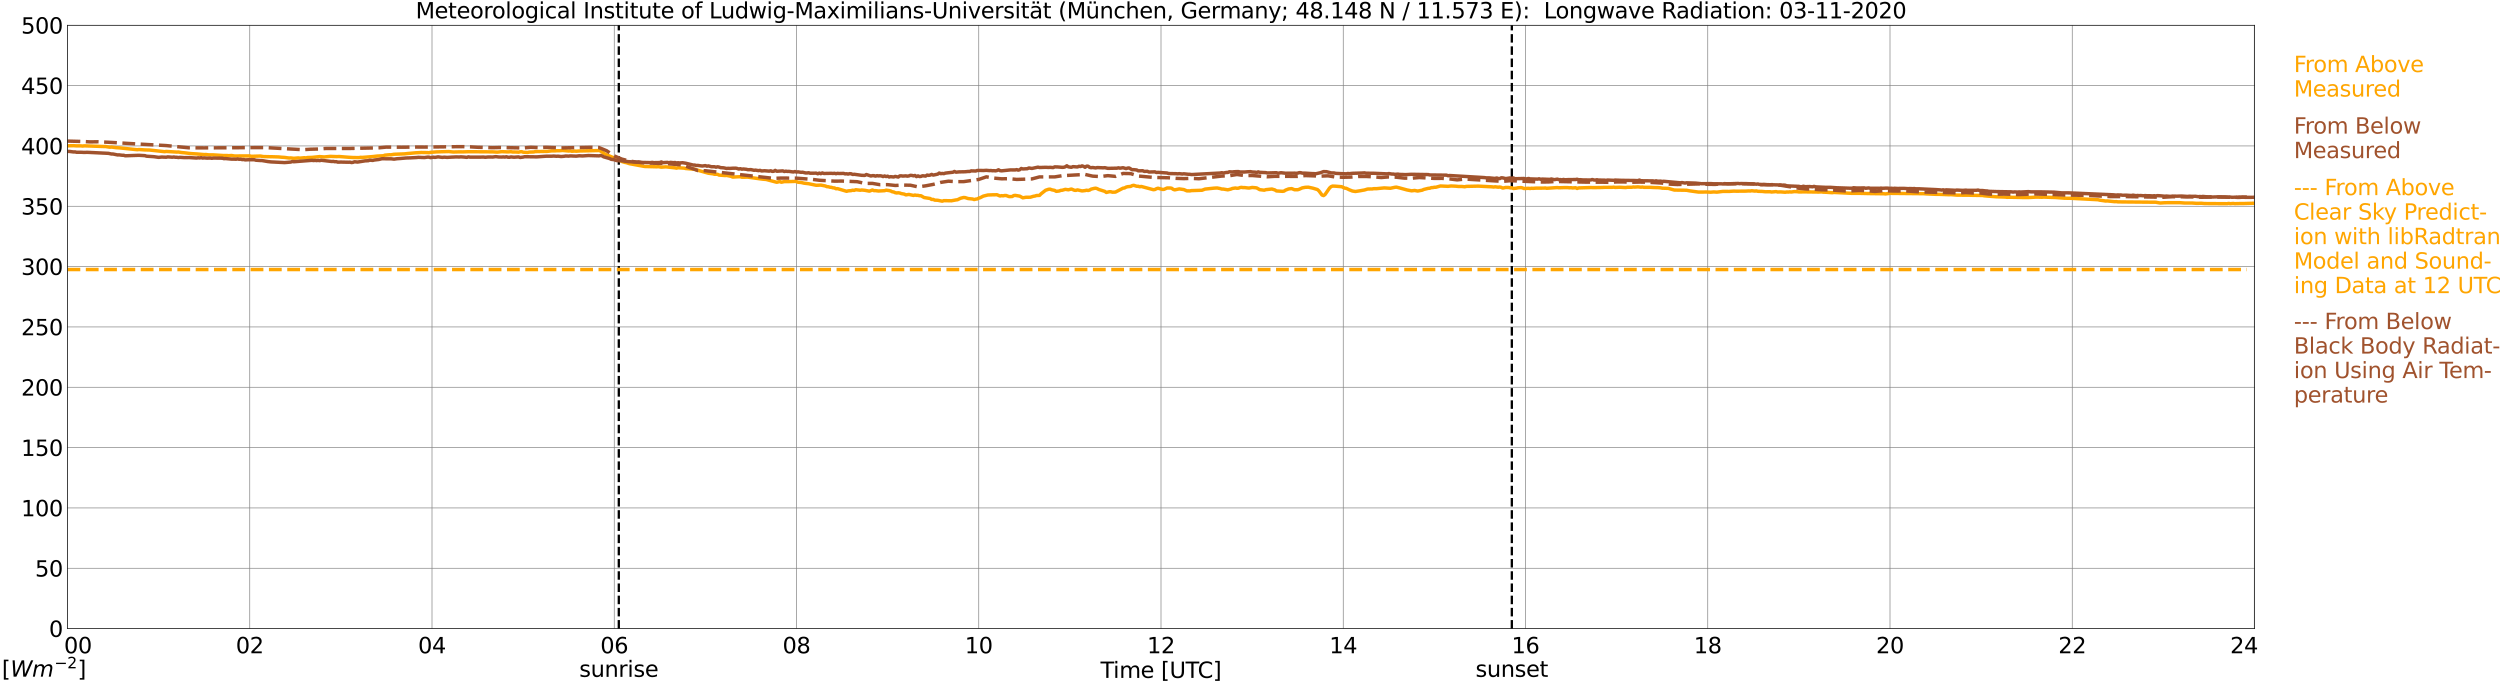 <?xml version="1.0" encoding="utf-8" standalone="no"?>
<!DOCTYPE svg PUBLIC "-//W3C//DTD SVG 1.1//EN"
  "http://www.w3.org/Graphics/SVG/1.1/DTD/svg11.dtd">
<svg xmlns:xlink="http://www.w3.org/1999/xlink" width="1085.4pt" height="296.64pt" viewBox="0 0 1085.4 296.64" xmlns="http://www.w3.org/2000/svg" version="1.1">
 <defs>
  <style type="text/css">*{stroke-linejoin: round; stroke-linecap: butt}</style>
 </defs>
 <g id="figure_1">
  <g id="patch_1">
   <path d="M 0 296.64 
L 1085.4 296.64 
L 1085.4 0 
L 0 0 
z
" style="fill: #ffffff"/>
  </g>
  <g id="axes_1">
   <g id="patch_2">
    <path d="M 29.306 272.909 
L 978.814 272.909 
L 978.814 10.976 
L 29.306 10.976 
z
" style="fill: #ffffff"/>
   </g>
   <g id="patch_3">
    <path d="M 978.814 272.909 
L 978.814 272.909 
L 978.814 10.976 
L 978.814 10.976 
z
" clip-path="url(#pc3568de6a0)" style="fill: #d3d3d3; opacity: 0.25; stroke: #d3d3d3; stroke-linejoin: miter"/>
   </g>
   <g id="matplotlib.axis_1">
    <g id="xtick_1">
     <g id="line2d_1">
      <path d="M 29.306 272.909 
L 29.306 10.976 
" clip-path="url(#pc3568de6a0)" style="fill: none; stroke: #808080; stroke-width: 0.3; stroke-linecap: square"/>
     </g>
     <g id="line2d_2"/>
     <g id="text_1">
      <!--    00 -->
      <g transform="translate(18.733 283.627) scale(0.095 -0.095)">
       <defs>
        <path id="DejaVuSans-20" transform="scale(0.016)"/>
        <path id="DejaVuSans-30" d="M 2034 4250 
Q 1547 4250 1301 3770 
Q 1056 3291 1056 2328 
Q 1056 1369 1301 889 
Q 1547 409 2034 409 
Q 2525 409 2770 889 
Q 3016 1369 3016 2328 
Q 3016 3291 2770 3770 
Q 2525 4250 2034 4250 
z
M 2034 4750 
Q 2819 4750 3233 4129 
Q 3647 3509 3647 2328 
Q 3647 1150 3233 529 
Q 2819 -91 2034 -91 
Q 1250 -91 836 529 
Q 422 1150 422 2328 
Q 422 3509 836 4129 
Q 1250 4750 2034 4750 
z
" transform="scale(0.016)"/>
       </defs>
       <use xlink:href="#DejaVuSans-20"/>
       <use xlink:href="#DejaVuSans-20" transform="translate(31.787 0)"/>
       <use xlink:href="#DejaVuSans-20" transform="translate(63.574 0)"/>
       <use xlink:href="#DejaVuSans-30" transform="translate(95.361 0)"/>
       <use xlink:href="#DejaVuSans-30" transform="translate(158.984 0)"/>
      </g>
     </g>
    </g>
    <g id="xtick_2">
     <g id="line2d_3">
      <path d="M 108.431 272.909 
L 108.431 10.976 
" clip-path="url(#pc3568de6a0)" style="fill: none; stroke: #808080; stroke-width: 0.3; stroke-linecap: square"/>
     </g>
     <g id="line2d_4"/>
     <g id="text_2">
      <!-- 02 -->
      <g transform="translate(102.387 283.627) scale(0.095 -0.095)">
       <defs>
        <path id="DejaVuSans-32" d="M 1228 531 
L 3431 531 
L 3431 0 
L 469 0 
L 469 531 
Q 828 903 1448 1529 
Q 2069 2156 2228 2338 
Q 2531 2678 2651 2914 
Q 2772 3150 2772 3378 
Q 2772 3750 2511 3984 
Q 2250 4219 1831 4219 
Q 1534 4219 1204 4116 
Q 875 4013 500 3803 
L 500 4441 
Q 881 4594 1212 4672 
Q 1544 4750 1819 4750 
Q 2544 4750 2975 4387 
Q 3406 4025 3406 3419 
Q 3406 3131 3298 2873 
Q 3191 2616 2906 2266 
Q 2828 2175 2409 1742 
Q 1991 1309 1228 531 
z
" transform="scale(0.016)"/>
       </defs>
       <use xlink:href="#DejaVuSans-30"/>
       <use xlink:href="#DejaVuSans-32" transform="translate(63.623 0)"/>
      </g>
     </g>
    </g>
    <g id="xtick_3">
     <g id="line2d_5">
      <path d="M 187.557 272.909 
L 187.557 10.976 
" clip-path="url(#pc3568de6a0)" style="fill: none; stroke: #808080; stroke-width: 0.3; stroke-linecap: square"/>
     </g>
     <g id="line2d_6"/>
     <g id="text_3">
      <!-- 04 -->
      <g transform="translate(181.513 283.627) scale(0.095 -0.095)">
       <defs>
        <path id="DejaVuSans-34" d="M 2419 4116 
L 825 1625 
L 2419 1625 
L 2419 4116 
z
M 2253 4666 
L 3047 4666 
L 3047 1625 
L 3713 1625 
L 3713 1100 
L 3047 1100 
L 3047 0 
L 2419 0 
L 2419 1100 
L 313 1100 
L 313 1709 
L 2253 4666 
z
" transform="scale(0.016)"/>
       </defs>
       <use xlink:href="#DejaVuSans-30"/>
       <use xlink:href="#DejaVuSans-34" transform="translate(63.623 0)"/>
      </g>
     </g>
    </g>
    <g id="xtick_4">
     <g id="line2d_7">
      <path d="M 266.683 272.909 
L 266.683 10.976 
" clip-path="url(#pc3568de6a0)" style="fill: none; stroke: #808080; stroke-width: 0.3; stroke-linecap: square"/>
     </g>
     <g id="line2d_8"/>
     <g id="text_4">
      <!-- 06 -->
      <g transform="translate(260.638 283.627) scale(0.095 -0.095)">
       <defs>
        <path id="DejaVuSans-36" d="M 2113 2584 
Q 1688 2584 1439 2293 
Q 1191 2003 1191 1497 
Q 1191 994 1439 701 
Q 1688 409 2113 409 
Q 2538 409 2786 701 
Q 3034 994 3034 1497 
Q 3034 2003 2786 2293 
Q 2538 2584 2113 2584 
z
M 3366 4563 
L 3366 3988 
Q 3128 4100 2886 4159 
Q 2644 4219 2406 4219 
Q 1781 4219 1451 3797 
Q 1122 3375 1075 2522 
Q 1259 2794 1537 2939 
Q 1816 3084 2150 3084 
Q 2853 3084 3261 2657 
Q 3669 2231 3669 1497 
Q 3669 778 3244 343 
Q 2819 -91 2113 -91 
Q 1303 -91 875 529 
Q 447 1150 447 2328 
Q 447 3434 972 4092 
Q 1497 4750 2381 4750 
Q 2619 4750 2861 4703 
Q 3103 4656 3366 4563 
z
" transform="scale(0.016)"/>
       </defs>
       <use xlink:href="#DejaVuSans-30"/>
       <use xlink:href="#DejaVuSans-36" transform="translate(63.623 0)"/>
      </g>
     </g>
    </g>
    <g id="xtick_5">
     <g id="line2d_9">
      <path d="M 345.808 272.909 
L 345.808 10.976 
" clip-path="url(#pc3568de6a0)" style="fill: none; stroke: #808080; stroke-width: 0.3; stroke-linecap: square"/>
     </g>
     <g id="line2d_10"/>
     <g id="text_5">
      <!-- 08 -->
      <g transform="translate(339.764 283.627) scale(0.095 -0.095)">
       <defs>
        <path id="DejaVuSans-38" d="M 2034 2216 
Q 1584 2216 1326 1975 
Q 1069 1734 1069 1313 
Q 1069 891 1326 650 
Q 1584 409 2034 409 
Q 2484 409 2743 651 
Q 3003 894 3003 1313 
Q 3003 1734 2745 1975 
Q 2488 2216 2034 2216 
z
M 1403 2484 
Q 997 2584 770 2862 
Q 544 3141 544 3541 
Q 544 4100 942 4425 
Q 1341 4750 2034 4750 
Q 2731 4750 3128 4425 
Q 3525 4100 3525 3541 
Q 3525 3141 3298 2862 
Q 3072 2584 2669 2484 
Q 3125 2378 3379 2068 
Q 3634 1759 3634 1313 
Q 3634 634 3220 271 
Q 2806 -91 2034 -91 
Q 1263 -91 848 271 
Q 434 634 434 1313 
Q 434 1759 690 2068 
Q 947 2378 1403 2484 
z
M 1172 3481 
Q 1172 3119 1398 2916 
Q 1625 2713 2034 2713 
Q 2441 2713 2670 2916 
Q 2900 3119 2900 3481 
Q 2900 3844 2670 4047 
Q 2441 4250 2034 4250 
Q 1625 4250 1398 4047 
Q 1172 3844 1172 3481 
z
" transform="scale(0.016)"/>
       </defs>
       <use xlink:href="#DejaVuSans-30"/>
       <use xlink:href="#DejaVuSans-38" transform="translate(63.623 0)"/>
      </g>
     </g>
    </g>
    <g id="xtick_6">
     <g id="line2d_11">
      <path d="M 424.934 272.909 
L 424.934 10.976 
" clip-path="url(#pc3568de6a0)" style="fill: none; stroke: #808080; stroke-width: 0.3; stroke-linecap: square"/>
     </g>
     <g id="line2d_12"/>
     <g id="text_6">
      <!-- 10 -->
      <g transform="translate(418.89 283.627) scale(0.095 -0.095)">
       <defs>
        <path id="DejaVuSans-31" d="M 794 531 
L 1825 531 
L 1825 4091 
L 703 3866 
L 703 4441 
L 1819 4666 
L 2450 4666 
L 2450 531 
L 3481 531 
L 3481 0 
L 794 0 
L 794 531 
z
" transform="scale(0.016)"/>
       </defs>
       <use xlink:href="#DejaVuSans-31"/>
       <use xlink:href="#DejaVuSans-30" transform="translate(63.623 0)"/>
      </g>
     </g>
    </g>
    <g id="xtick_7">
     <g id="line2d_13">
      <path d="M 504.06 272.909 
L 504.06 10.976 
" clip-path="url(#pc3568de6a0)" style="fill: none; stroke: #808080; stroke-width: 0.3; stroke-linecap: square"/>
     </g>
     <g id="line2d_14"/>
     <g id="text_7">
      <!-- 12 -->
      <g transform="translate(498.015 283.627) scale(0.095 -0.095)">
       <use xlink:href="#DejaVuSans-31"/>
       <use xlink:href="#DejaVuSans-32" transform="translate(63.623 0)"/>
      </g>
     </g>
    </g>
    <g id="xtick_8">
     <g id="line2d_15">
      <path d="M 583.185 272.909 
L 583.185 10.976 
" clip-path="url(#pc3568de6a0)" style="fill: none; stroke: #808080; stroke-width: 0.3; stroke-linecap: square"/>
     </g>
     <g id="line2d_16"/>
     <g id="text_8">
      <!-- 14 -->
      <g transform="translate(577.141 283.627) scale(0.095 -0.095)">
       <use xlink:href="#DejaVuSans-31"/>
       <use xlink:href="#DejaVuSans-34" transform="translate(63.623 0)"/>
      </g>
     </g>
    </g>
    <g id="xtick_9">
     <g id="line2d_17">
      <path d="M 662.311 272.909 
L 662.311 10.976 
" clip-path="url(#pc3568de6a0)" style="fill: none; stroke: #808080; stroke-width: 0.3; stroke-linecap: square"/>
     </g>
     <g id="line2d_18"/>
     <g id="text_9">
      <!-- 16 -->
      <g transform="translate(656.267 283.627) scale(0.095 -0.095)">
       <use xlink:href="#DejaVuSans-31"/>
       <use xlink:href="#DejaVuSans-36" transform="translate(63.623 0)"/>
      </g>
     </g>
    </g>
    <g id="xtick_10">
     <g id="line2d_19">
      <path d="M 741.437 272.909 
L 741.437 10.976 
" clip-path="url(#pc3568de6a0)" style="fill: none; stroke: #808080; stroke-width: 0.3; stroke-linecap: square"/>
     </g>
     <g id="line2d_20"/>
     <g id="text_10">
      <!-- 18 -->
      <g transform="translate(735.392 283.627) scale(0.095 -0.095)">
       <use xlink:href="#DejaVuSans-31"/>
       <use xlink:href="#DejaVuSans-38" transform="translate(63.623 0)"/>
      </g>
     </g>
    </g>
    <g id="xtick_11">
     <g id="line2d_21">
      <path d="M 820.562 272.909 
L 820.562 10.976 
" clip-path="url(#pc3568de6a0)" style="fill: none; stroke: #808080; stroke-width: 0.3; stroke-linecap: square"/>
     </g>
     <g id="line2d_22"/>
     <g id="text_11">
      <!-- 20 -->
      <g transform="translate(814.518 283.627) scale(0.095 -0.095)">
       <use xlink:href="#DejaVuSans-32"/>
       <use xlink:href="#DejaVuSans-30" transform="translate(63.623 0)"/>
      </g>
     </g>
    </g>
    <g id="xtick_12">
     <g id="line2d_23">
      <path d="M 899.688 272.909 
L 899.688 10.976 
" clip-path="url(#pc3568de6a0)" style="fill: none; stroke: #808080; stroke-width: 0.3; stroke-linecap: square"/>
     </g>
     <g id="line2d_24"/>
     <g id="text_12">
      <!-- 22 -->
      <g transform="translate(893.644 283.627) scale(0.095 -0.095)">
       <use xlink:href="#DejaVuSans-32"/>
       <use xlink:href="#DejaVuSans-32" transform="translate(63.623 0)"/>
      </g>
     </g>
    </g>
    <g id="xtick_13">
     <g id="line2d_25">
      <path d="M 978.814 272.909 
L 978.814 10.976 
" clip-path="url(#pc3568de6a0)" style="fill: none; stroke: #808080; stroke-width: 0.3; stroke-linecap: square"/>
     </g>
     <g id="line2d_26"/>
     <g id="text_13">
      <!-- 24    -->
      <g transform="translate(968.241 283.627) scale(0.095 -0.095)">
       <use xlink:href="#DejaVuSans-32"/>
       <use xlink:href="#DejaVuSans-34" transform="translate(63.623 0)"/>
       <use xlink:href="#DejaVuSans-20" transform="translate(127.246 0)"/>
       <use xlink:href="#DejaVuSans-20" transform="translate(159.033 0)"/>
       <use xlink:href="#DejaVuSans-20" transform="translate(190.82 0)"/>
      </g>
     </g>
    </g>
    <g id="text_14">
     <!-- Time [UTC] -->
     <g transform="translate(477.806 294.322) scale(0.095 -0.095)">
      <defs>
       <path id="DejaVuSans-54" d="M -19 4666 
L 3928 4666 
L 3928 4134 
L 2272 4134 
L 2272 0 
L 1638 0 
L 1638 4134 
L -19 4134 
L -19 4666 
z
" transform="scale(0.016)"/>
       <path id="DejaVuSans-69" d="M 603 3500 
L 1178 3500 
L 1178 0 
L 603 0 
L 603 3500 
z
M 603 4863 
L 1178 4863 
L 1178 4134 
L 603 4134 
L 603 4863 
z
" transform="scale(0.016)"/>
       <path id="DejaVuSans-6d" d="M 3328 2828 
Q 3544 3216 3844 3400 
Q 4144 3584 4550 3584 
Q 5097 3584 5394 3201 
Q 5691 2819 5691 2113 
L 5691 0 
L 5113 0 
L 5113 2094 
Q 5113 2597 4934 2840 
Q 4756 3084 4391 3084 
Q 3944 3084 3684 2787 
Q 3425 2491 3425 1978 
L 3425 0 
L 2847 0 
L 2847 2094 
Q 2847 2600 2669 2842 
Q 2491 3084 2119 3084 
Q 1678 3084 1418 2786 
Q 1159 2488 1159 1978 
L 1159 0 
L 581 0 
L 581 3500 
L 1159 3500 
L 1159 2956 
Q 1356 3278 1631 3431 
Q 1906 3584 2284 3584 
Q 2666 3584 2933 3390 
Q 3200 3197 3328 2828 
z
" transform="scale(0.016)"/>
       <path id="DejaVuSans-65" d="M 3597 1894 
L 3597 1613 
L 953 1613 
Q 991 1019 1311 708 
Q 1631 397 2203 397 
Q 2534 397 2845 478 
Q 3156 559 3463 722 
L 3463 178 
Q 3153 47 2828 -22 
Q 2503 -91 2169 -91 
Q 1331 -91 842 396 
Q 353 884 353 1716 
Q 353 2575 817 3079 
Q 1281 3584 2069 3584 
Q 2775 3584 3186 3129 
Q 3597 2675 3597 1894 
z
M 3022 2063 
Q 3016 2534 2758 2815 
Q 2500 3097 2075 3097 
Q 1594 3097 1305 2825 
Q 1016 2553 972 2059 
L 3022 2063 
z
" transform="scale(0.016)"/>
       <path id="DejaVuSans-5b" d="M 550 4863 
L 1875 4863 
L 1875 4416 
L 1125 4416 
L 1125 -397 
L 1875 -397 
L 1875 -844 
L 550 -844 
L 550 4863 
z
" transform="scale(0.016)"/>
       <path id="DejaVuSans-55" d="M 556 4666 
L 1191 4666 
L 1191 1831 
Q 1191 1081 1462 751 
Q 1734 422 2344 422 
Q 2950 422 3222 751 
Q 3494 1081 3494 1831 
L 3494 4666 
L 4128 4666 
L 4128 1753 
Q 4128 841 3676 375 
Q 3225 -91 2344 -91 
Q 1459 -91 1007 375 
Q 556 841 556 1753 
L 556 4666 
z
" transform="scale(0.016)"/>
       <path id="DejaVuSans-43" d="M 4122 4306 
L 4122 3641 
Q 3803 3938 3442 4084 
Q 3081 4231 2675 4231 
Q 1875 4231 1450 3742 
Q 1025 3253 1025 2328 
Q 1025 1406 1450 917 
Q 1875 428 2675 428 
Q 3081 428 3442 575 
Q 3803 722 4122 1019 
L 4122 359 
Q 3791 134 3420 21 
Q 3050 -91 2638 -91 
Q 1578 -91 968 557 
Q 359 1206 359 2328 
Q 359 3453 968 4101 
Q 1578 4750 2638 4750 
Q 3056 4750 3426 4639 
Q 3797 4528 4122 4306 
z
" transform="scale(0.016)"/>
       <path id="DejaVuSans-5d" d="M 1947 4863 
L 1947 -844 
L 622 -844 
L 622 -397 
L 1369 -397 
L 1369 4416 
L 622 4416 
L 622 4863 
L 1947 4863 
z
" transform="scale(0.016)"/>
      </defs>
      <use xlink:href="#DejaVuSans-54"/>
      <use xlink:href="#DejaVuSans-69" transform="translate(57.959 0)"/>
      <use xlink:href="#DejaVuSans-6d" transform="translate(85.742 0)"/>
      <use xlink:href="#DejaVuSans-65" transform="translate(183.154 0)"/>
      <use xlink:href="#DejaVuSans-20" transform="translate(244.678 0)"/>
      <use xlink:href="#DejaVuSans-5b" transform="translate(276.465 0)"/>
      <use xlink:href="#DejaVuSans-55" transform="translate(315.479 0)"/>
      <use xlink:href="#DejaVuSans-54" transform="translate(388.672 0)"/>
      <use xlink:href="#DejaVuSans-43" transform="translate(443.881 0)"/>
      <use xlink:href="#DejaVuSans-5d" transform="translate(513.705 0)"/>
     </g>
    </g>
   </g>
   <g id="matplotlib.axis_2">
    <g id="ytick_1">
     <g id="line2d_27">
      <path d="M 29.306 272.909 
L 978.814 272.909 
" clip-path="url(#pc3568de6a0)" style="fill: none; stroke: #808080; stroke-width: 0.3; stroke-linecap: square"/>
     </g>
     <g id="line2d_28"/>
     <g id="text_15">
      <!-- 0 -->
      <g transform="translate(21.261 276.518) scale(0.095 -0.095)">
       <use xlink:href="#DejaVuSans-30"/>
      </g>
     </g>
    </g>
    <g id="ytick_2">
     <g id="line2d_29">
      <path d="M 29.306 246.715 
L 978.814 246.715 
" clip-path="url(#pc3568de6a0)" style="fill: none; stroke: #808080; stroke-width: 0.3; stroke-linecap: square"/>
     </g>
     <g id="line2d_30"/>
     <g id="text_16">
      <!-- 50 -->
      <g transform="translate(15.217 250.325) scale(0.095 -0.095)">
       <defs>
        <path id="DejaVuSans-35" d="M 691 4666 
L 3169 4666 
L 3169 4134 
L 1269 4134 
L 1269 2991 
Q 1406 3038 1543 3061 
Q 1681 3084 1819 3084 
Q 2600 3084 3056 2656 
Q 3513 2228 3513 1497 
Q 3513 744 3044 326 
Q 2575 -91 1722 -91 
Q 1428 -91 1123 -41 
Q 819 9 494 109 
L 494 744 
Q 775 591 1075 516 
Q 1375 441 1709 441 
Q 2250 441 2565 725 
Q 2881 1009 2881 1497 
Q 2881 1984 2565 2268 
Q 2250 2553 1709 2553 
Q 1456 2553 1204 2497 
Q 953 2441 691 2322 
L 691 4666 
z
" transform="scale(0.016)"/>
       </defs>
       <use xlink:href="#DejaVuSans-35"/>
       <use xlink:href="#DejaVuSans-30" transform="translate(63.623 0)"/>
      </g>
     </g>
    </g>
    <g id="ytick_3">
     <g id="line2d_31">
      <path d="M 29.306 220.522 
L 978.814 220.522 
" clip-path="url(#pc3568de6a0)" style="fill: none; stroke: #808080; stroke-width: 0.3; stroke-linecap: square"/>
     </g>
     <g id="line2d_32"/>
     <g id="text_17">
      <!-- 100 -->
      <g transform="translate(9.173 224.131) scale(0.095 -0.095)">
       <use xlink:href="#DejaVuSans-31"/>
       <use xlink:href="#DejaVuSans-30" transform="translate(63.623 0)"/>
       <use xlink:href="#DejaVuSans-30" transform="translate(127.246 0)"/>
      </g>
     </g>
    </g>
    <g id="ytick_4">
     <g id="line2d_33">
      <path d="M 29.306 194.329 
L 978.814 194.329 
" clip-path="url(#pc3568de6a0)" style="fill: none; stroke: #808080; stroke-width: 0.3; stroke-linecap: square"/>
     </g>
     <g id="line2d_34"/>
     <g id="text_18">
      <!-- 150 -->
      <g transform="translate(9.173 197.938) scale(0.095 -0.095)">
       <use xlink:href="#DejaVuSans-31"/>
       <use xlink:href="#DejaVuSans-35" transform="translate(63.623 0)"/>
       <use xlink:href="#DejaVuSans-30" transform="translate(127.246 0)"/>
      </g>
     </g>
    </g>
    <g id="ytick_5">
     <g id="line2d_35">
      <path d="M 29.306 168.136 
L 978.814 168.136 
" clip-path="url(#pc3568de6a0)" style="fill: none; stroke: #808080; stroke-width: 0.3; stroke-linecap: square"/>
     </g>
     <g id="line2d_36"/>
     <g id="text_19">
      <!-- 200 -->
      <g transform="translate(9.173 171.745) scale(0.095 -0.095)">
       <use xlink:href="#DejaVuSans-32"/>
       <use xlink:href="#DejaVuSans-30" transform="translate(63.623 0)"/>
       <use xlink:href="#DejaVuSans-30" transform="translate(127.246 0)"/>
      </g>
     </g>
    </g>
    <g id="ytick_6">
     <g id="line2d_37">
      <path d="M 29.306 141.942 
L 978.814 141.942 
" clip-path="url(#pc3568de6a0)" style="fill: none; stroke: #808080; stroke-width: 0.3; stroke-linecap: square"/>
     </g>
     <g id="line2d_38"/>
     <g id="text_20">
      <!-- 250 -->
      <g transform="translate(9.173 145.551) scale(0.095 -0.095)">
       <use xlink:href="#DejaVuSans-32"/>
       <use xlink:href="#DejaVuSans-35" transform="translate(63.623 0)"/>
       <use xlink:href="#DejaVuSans-30" transform="translate(127.246 0)"/>
      </g>
     </g>
    </g>
    <g id="ytick_7">
     <g id="line2d_39">
      <path d="M 29.306 115.749 
L 978.814 115.749 
" clip-path="url(#pc3568de6a0)" style="fill: none; stroke: #808080; stroke-width: 0.3; stroke-linecap: square"/>
     </g>
     <g id="line2d_40"/>
     <g id="text_21">
      <!-- 300 -->
      <g transform="translate(9.173 119.358) scale(0.095 -0.095)">
       <defs>
        <path id="DejaVuSans-33" d="M 2597 2516 
Q 3050 2419 3304 2112 
Q 3559 1806 3559 1356 
Q 3559 666 3084 287 
Q 2609 -91 1734 -91 
Q 1441 -91 1130 -33 
Q 819 25 488 141 
L 488 750 
Q 750 597 1062 519 
Q 1375 441 1716 441 
Q 2309 441 2620 675 
Q 2931 909 2931 1356 
Q 2931 1769 2642 2001 
Q 2353 2234 1838 2234 
L 1294 2234 
L 1294 2753 
L 1863 2753 
Q 2328 2753 2575 2939 
Q 2822 3125 2822 3475 
Q 2822 3834 2567 4026 
Q 2313 4219 1838 4219 
Q 1578 4219 1281 4162 
Q 984 4106 628 3988 
L 628 4550 
Q 988 4650 1302 4700 
Q 1616 4750 1894 4750 
Q 2613 4750 3031 4423 
Q 3450 4097 3450 3541 
Q 3450 3153 3228 2886 
Q 3006 2619 2597 2516 
z
" transform="scale(0.016)"/>
       </defs>
       <use xlink:href="#DejaVuSans-33"/>
       <use xlink:href="#DejaVuSans-30" transform="translate(63.623 0)"/>
       <use xlink:href="#DejaVuSans-30" transform="translate(127.246 0)"/>
      </g>
     </g>
    </g>
    <g id="ytick_8">
     <g id="line2d_41">
      <path d="M 29.306 89.556 
L 978.814 89.556 
" clip-path="url(#pc3568de6a0)" style="fill: none; stroke: #808080; stroke-width: 0.3; stroke-linecap: square"/>
     </g>
     <g id="line2d_42"/>
     <g id="text_22">
      <!-- 350 -->
      <g transform="translate(9.173 93.165) scale(0.095 -0.095)">
       <use xlink:href="#DejaVuSans-33"/>
       <use xlink:href="#DejaVuSans-35" transform="translate(63.623 0)"/>
       <use xlink:href="#DejaVuSans-30" transform="translate(127.246 0)"/>
      </g>
     </g>
    </g>
    <g id="ytick_9">
     <g id="line2d_43">
      <path d="M 29.306 63.362 
L 978.814 63.362 
" clip-path="url(#pc3568de6a0)" style="fill: none; stroke: #808080; stroke-width: 0.3; stroke-linecap: square"/>
     </g>
     <g id="line2d_44"/>
     <g id="text_23">
      <!-- 400 -->
      <g transform="translate(9.173 66.972) scale(0.095 -0.095)">
       <use xlink:href="#DejaVuSans-34"/>
       <use xlink:href="#DejaVuSans-30" transform="translate(63.623 0)"/>
       <use xlink:href="#DejaVuSans-30" transform="translate(127.246 0)"/>
      </g>
     </g>
    </g>
    <g id="ytick_10">
     <g id="line2d_45">
      <path d="M 29.306 37.169 
L 978.814 37.169 
" clip-path="url(#pc3568de6a0)" style="fill: none; stroke: #808080; stroke-width: 0.3; stroke-linecap: square"/>
     </g>
     <g id="line2d_46"/>
     <g id="text_24">
      <!-- 450 -->
      <g transform="translate(9.173 40.778) scale(0.095 -0.095)">
       <use xlink:href="#DejaVuSans-34"/>
       <use xlink:href="#DejaVuSans-35" transform="translate(63.623 0)"/>
       <use xlink:href="#DejaVuSans-30" transform="translate(127.246 0)"/>
      </g>
     </g>
    </g>
    <g id="ytick_11">
     <g id="line2d_47">
      <path d="M 29.306 10.976 
L 978.814 10.976 
" clip-path="url(#pc3568de6a0)" style="fill: none; stroke: #808080; stroke-width: 0.3; stroke-linecap: square"/>
     </g>
     <g id="line2d_48"/>
     <g id="text_25">
      <!-- 500 -->
      <g transform="translate(9.173 14.585) scale(0.095 -0.095)">
       <use xlink:href="#DejaVuSans-35"/>
       <use xlink:href="#DejaVuSans-30" transform="translate(63.623 0)"/>
       <use xlink:href="#DejaVuSans-30" transform="translate(127.246 0)"/>
      </g>
     </g>
    </g>
   </g>
   <g id="line2d_49">
    <path d="M 268.661 272.909 
L 268.661 10.976 
" clip-path="url(#pc3568de6a0)" style="fill: none; stroke-dasharray: 3.7,1.6; stroke-dashoffset: 0; stroke: #000000"/>
   </g>
   <g id="line2d_50">
    <path d="M 656.377 272.909 
L 656.377 10.976 
" clip-path="url(#pc3568de6a0)" style="fill: none; stroke-dasharray: 3.7,1.6; stroke-dashoffset: 0; stroke: #000000"/>
   </g>
   <g id="line2d_51">
    <path d="M 29.306 63.305 
L 31.943 63.252 
L 33.262 63.336 
L 35.24 63.341 
L 35.9 63.42 
L 36.559 63.315 
L 45.131 63.619 
L 45.79 63.609 
L 47.109 63.834 
L 47.768 63.918 
L 48.428 63.849 
L 50.406 64.117 
L 51.725 64.195 
L 59.637 65.002 
L 60.297 64.908 
L 62.934 65.091 
L 64.912 65.138 
L 71.506 65.861 
L 72.166 65.746 
L 76.781 66.029 
L 77.441 65.987 
L 78.759 66.217 
L 80.078 66.338 
L 82.716 66.657 
L 84.034 66.752 
L 85.353 66.825 
L 88.65 67.113 
L 89.309 67.071 
L 90.628 67.228 
L 92.606 67.239 
L 97.222 67.538 
L 98.541 67.517 
L 99.2 67.595 
L 100.519 67.511 
L 101.838 67.721 
L 108.431 67.689 
L 109.091 67.862 
L 113.047 67.747 
L 114.366 67.972 
L 117.003 68.035 
L 118.322 68.056 
L 120.96 68.135 
L 122.278 68.266 
L 123.597 68.35 
L 124.916 68.533 
L 125.575 68.606 
L 126.235 68.564 
L 127.553 68.727 
L 129.532 68.559 
L 130.191 68.653 
L 131.51 68.533 
L 132.169 68.47 
L 132.829 68.549 
L 133.488 68.391 
L 135.466 68.329 
L 138.763 67.988 
L 140.741 68.14 
L 143.379 67.894 
L 146.016 67.988 
L 147.335 67.962 
L 151.291 68.271 
L 153.269 68.391 
L 155.907 68.428 
L 156.566 68.297 
L 157.226 68.339 
L 158.544 68.239 
L 161.841 67.978 
L 163.819 67.747 
L 166.457 67.621 
L 167.116 67.365 
L 169.094 67.181 
L 169.754 67.207 
L 171.073 66.977 
L 175.688 66.799 
L 177.007 66.647 
L 178.326 66.537 
L 180.304 66.348 
L 182.941 66.202 
L 185.579 66.249 
L 186.238 66.312 
L 186.898 66.139 
L 188.216 66.044 
L 189.535 65.945 
L 194.81 65.798 
L 196.788 65.997 
L 199.426 65.929 
L 200.745 65.95 
L 203.382 65.861 
L 213.932 65.934 
L 215.91 66.05 
L 217.889 65.845 
L 220.526 65.955 
L 221.845 65.856 
L 222.504 65.992 
L 224.482 66.013 
L 225.142 66.081 
L 225.801 65.903 
L 226.461 65.845 
L 227.12 66.081 
L 229.098 66.196 
L 229.757 66.039 
L 231.736 65.976 
L 232.395 65.819 
L 237.67 65.72 
L 239.648 65.494 
L 240.967 65.515 
L 241.626 65.442 
L 242.945 65.437 
L 244.264 65.322 
L 246.901 65.568 
L 247.561 65.489 
L 248.22 65.662 
L 249.539 65.589 
L 250.198 65.652 
L 251.517 65.552 
L 260.089 65.358 
L 260.748 65.604 
L 262.726 66.914 
L 264.705 67.763 
L 268.661 69.408 
L 269.98 70.12 
L 271.298 70.513 
L 271.958 70.628 
L 273.277 71.068 
L 279.87 72.284 
L 285.145 72.42 
L 285.805 72.357 
L 287.124 72.577 
L 289.102 72.441 
L 293.058 72.876 
L 293.717 73.012 
L 294.377 72.829 
L 297.014 73.001 
L 297.674 73.159 
L 301.63 73.489 
L 302.949 73.913 
L 307.564 75.212 
L 309.543 75.469 
L 310.202 75.663 
L 311.521 75.673 
L 312.18 76.014 
L 314.158 76.171 
L 314.818 76.223 
L 315.477 76.16 
L 317.455 76.574 
L 318.114 76.894 
L 319.433 76.805 
L 321.411 76.71 
L 322.071 76.941 
L 324.708 76.909 
L 329.983 77.643 
L 331.302 77.811 
L 332.621 77.915 
L 337.236 79.141 
L 338.555 78.806 
L 339.215 79.131 
L 340.533 78.843 
L 341.852 78.858 
L 345.149 78.759 
L 345.808 78.837 
L 346.468 79.115 
L 347.787 79.225 
L 349.105 79.534 
L 351.083 79.765 
L 354.38 80.446 
L 356.359 80.357 
L 358.337 80.744 
L 358.996 81.038 
L 359.655 81.079 
L 360.315 81.279 
L 360.974 81.336 
L 361.634 81.551 
L 362.293 81.598 
L 362.952 81.954 
L 363.612 81.891 
L 367.568 83.06 
L 368.227 82.871 
L 369.546 82.761 
L 370.206 82.572 
L 370.865 82.667 
L 371.524 82.373 
L 373.502 82.599 
L 374.162 82.494 
L 375.481 82.625 
L 377.459 82.997 
L 378.777 82.473 
L 379.437 82.772 
L 380.096 82.761 
L 381.415 82.929 
L 384.053 82.787 
L 384.712 82.562 
L 386.031 82.745 
L 386.69 82.908 
L 387.349 83.248 
L 388.009 83.348 
L 388.668 83.657 
L 389.328 83.772 
L 389.987 83.699 
L 390.646 83.798 
L 391.306 84.045 
L 392.624 84.28 
L 393.284 84.616 
L 394.603 84.416 
L 396.581 84.851 
L 397.24 84.673 
L 397.899 84.815 
L 398.559 84.809 
L 399.218 84.988 
L 399.878 84.988 
L 401.196 85.763 
L 402.515 85.978 
L 403.834 86.177 
L 404.493 86.617 
L 405.153 86.559 
L 405.812 86.889 
L 407.131 86.952 
L 409.109 87.355 
L 409.768 87.104 
L 413.065 87.172 
L 415.043 86.8 
L 415.703 86.716 
L 417.022 86.077 
L 418.34 85.742 
L 419 85.784 
L 420.318 86.203 
L 422.297 86.407 
L 422.956 86.653 
L 423.615 86.454 
L 424.275 86.381 
L 424.934 86.025 
L 425.593 85.826 
L 426.912 85.145 
L 428.89 84.657 
L 430.869 84.584 
L 432.847 84.547 
L 434.165 85.098 
L 434.825 84.951 
L 435.484 85.029 
L 436.144 84.888 
L 436.803 84.877 
L 438.122 85.359 
L 439.44 85.333 
L 440.1 84.914 
L 440.759 84.825 
L 442.737 85.155 
L 444.056 85.889 
L 445.375 85.653 
L 447.353 85.627 
L 448.672 85.218 
L 449.331 85.118 
L 449.991 84.893 
L 451.309 84.836 
L 451.969 84.16 
L 453.947 82.604 
L 455.266 82.169 
L 455.925 82.122 
L 456.584 82.394 
L 457.903 82.667 
L 458.563 83.081 
L 459.881 82.923 
L 460.541 82.646 
L 461.2 82.593 
L 462.519 82.211 
L 463.838 82.405 
L 465.156 82.059 
L 466.475 82.614 
L 467.134 82.656 
L 467.794 82.442 
L 469.772 82.892 
L 471.091 82.745 
L 471.75 82.583 
L 472.409 82.703 
L 473.069 82.531 
L 473.728 82.117 
L 475.047 81.792 
L 475.706 81.703 
L 476.366 81.902 
L 477.025 82.253 
L 479.663 83.086 
L 480.322 83.557 
L 481.641 83.238 
L 482.3 83.254 
L 482.96 83.447 
L 484.278 83.4 
L 487.575 81.692 
L 488.235 81.614 
L 488.894 81.242 
L 489.553 81.064 
L 490.872 80.938 
L 491.532 80.603 
L 492.191 80.451 
L 493.51 80.865 
L 494.169 80.854 
L 494.828 81.095 
L 495.488 80.948 
L 500.763 82.363 
L 501.422 82.279 
L 502.082 81.928 
L 502.741 81.719 
L 504.719 82.242 
L 505.379 82.216 
L 506.697 81.624 
L 508.016 81.614 
L 508.675 81.719 
L 509.335 82.19 
L 509.994 82.431 
L 511.972 82.022 
L 513.95 82.3 
L 515.269 82.855 
L 516.588 82.887 
L 517.247 82.751 
L 521.863 82.599 
L 523.182 82.101 
L 527.138 81.682 
L 528.457 81.619 
L 529.776 81.865 
L 530.435 82.085 
L 531.094 82.085 
L 533.073 82.41 
L 534.391 82.096 
L 535.051 81.818 
L 536.369 81.624 
L 537.029 81.745 
L 537.688 81.698 
L 538.348 81.441 
L 539.007 81.336 
L 539.666 81.462 
L 540.326 81.436 
L 541.644 81.598 
L 542.304 81.645 
L 543.623 81.389 
L 544.941 81.499 
L 545.601 81.588 
L 546.919 82.337 
L 548.898 82.578 
L 549.557 82.347 
L 552.195 82.064 
L 553.513 82.462 
L 554.173 82.897 
L 556.81 83.065 
L 557.47 82.976 
L 558.129 82.541 
L 559.448 82.033 
L 560.766 81.881 
L 562.085 82.389 
L 563.404 82.373 
L 564.063 82.174 
L 565.382 81.577 
L 566.701 81.326 
L 568.02 81.273 
L 569.998 81.698 
L 571.976 82.29 
L 572.635 82.882 
L 573.954 84.668 
L 574.613 84.919 
L 575.273 84.474 
L 577.251 81.619 
L 577.91 81.032 
L 578.57 80.786 
L 579.889 80.844 
L 582.526 81.064 
L 583.845 81.687 
L 584.504 81.755 
L 585.823 82.4 
L 587.142 82.929 
L 588.46 83.138 
L 590.439 82.834 
L 591.757 82.593 
L 592.417 82.478 
L 593.736 82.075 
L 595.054 82.038 
L 595.714 82.043 
L 596.373 81.923 
L 597.692 81.907 
L 599.011 81.771 
L 600.989 81.582 
L 603.626 81.74 
L 605.604 81.315 
L 606.264 81.247 
L 607.582 81.572 
L 610.879 82.473 
L 612.858 82.85 
L 614.176 82.693 
L 615.495 82.944 
L 617.473 82.567 
L 618.133 82.253 
L 620.111 81.766 
L 620.77 81.729 
L 621.429 81.462 
L 622.089 81.446 
L 622.748 81.294 
L 623.408 81.294 
L 625.386 80.749 
L 628.683 80.901 
L 630.001 80.744 
L 631.98 80.833 
L 633.298 80.969 
L 634.617 80.948 
L 635.936 81.09 
L 636.595 80.922 
L 641.87 80.807 
L 645.167 80.98 
L 647.805 81.111 
L 648.464 81.21 
L 649.123 81.1 
L 650.442 81.273 
L 651.102 81.189 
L 651.761 81.336 
L 652.42 81.666 
L 653.739 81.373 
L 655.058 81.404 
L 655.717 81.567 
L 656.377 81.504 
L 657.036 81.844 
L 658.355 81.698 
L 659.014 81.535 
L 660.333 81.441 
L 660.992 81.577 
L 661.652 81.844 
L 663.63 81.755 
L 664.289 81.834 
L 664.949 81.734 
L 665.608 81.776 
L 666.927 81.677 
L 670.224 81.666 
L 670.883 81.619 
L 671.542 81.74 
L 676.158 81.43 
L 676.817 81.525 
L 679.455 81.436 
L 680.774 81.462 
L 681.433 81.535 
L 682.092 81.488 
L 682.752 81.598 
L 684.071 81.504 
L 684.73 81.823 
L 685.389 81.582 
L 690.664 81.42 
L 691.983 81.457 
L 695.28 81.404 
L 696.599 81.347 
L 699.896 81.341 
L 700.555 81.263 
L 701.215 81.368 
L 703.193 81.299 
L 705.83 81.43 
L 706.49 81.31 
L 708.468 81.299 
L 709.127 81.189 
L 709.786 81.237 
L 711.105 81.132 
L 712.424 81.279 
L 713.083 81.21 
L 713.743 81.341 
L 716.38 81.331 
L 718.358 81.436 
L 719.677 81.441 
L 720.996 81.551 
L 721.655 81.703 
L 724.293 81.781 
L 726.93 82.515 
L 732.205 82.604 
L 733.524 82.85 
L 737.48 83.4 
L 738.799 83.39 
L 740.777 83.358 
L 742.756 83.442 
L 744.074 83.332 
L 745.393 83.421 
L 748.031 83.096 
L 750.668 83.112 
L 752.646 82.981 
L 753.965 83.007 
L 755.943 82.992 
L 757.921 82.971 
L 759.24 82.897 
L 759.899 82.929 
L 760.559 82.813 
L 761.878 82.971 
L 762.537 82.887 
L 763.196 83.054 
L 765.174 83.117 
L 766.493 83.259 
L 768.471 83.238 
L 769.131 83.364 
L 771.109 83.185 
L 771.768 83.358 
L 773.087 83.311 
L 775.065 83.468 
L 775.725 83.343 
L 776.384 83.384 
L 777.043 83.301 
L 777.703 83.369 
L 779.021 83.18 
L 780.34 83.233 
L 781 83.332 
L 783.637 83.306 
L 789.572 83.384 
L 790.89 83.311 
L 791.55 83.432 
L 792.868 83.479 
L 795.506 83.662 
L 796.165 83.547 
L 804.078 83.945 
L 807.375 83.94 
L 811.331 84.034 
L 817.925 84.123 
L 818.584 84.196 
L 820.562 83.945 
L 835.069 84.092 
L 836.388 84.191 
L 840.344 84.364 
L 841.663 84.364 
L 846.278 84.547 
L 846.938 84.495 
L 849.575 84.715 
L 850.894 84.731 
L 854.85 84.757 
L 856.169 84.794 
L 860.785 84.872 
L 861.444 85.008 
L 862.763 85.124 
L 866.719 85.438 
L 870.675 85.574 
L 871.335 85.669 
L 872.653 85.642 
L 876.61 85.71 
L 878.588 85.773 
L 880.566 85.773 
L 883.863 85.59 
L 885.841 85.611 
L 886.5 85.653 
L 887.16 85.574 
L 889.138 85.648 
L 892.435 85.752 
L 896.391 86.056 
L 899.029 86.093 
L 910.898 86.716 
L 911.557 86.9 
L 913.535 87.172 
L 914.194 87.287 
L 914.854 87.23 
L 918.151 87.565 
L 918.81 87.523 
L 919.469 87.638 
L 922.107 87.675 
L 935.954 87.801 
L 937.273 88.042 
L 937.932 88.131 
L 939.91 88.015 
L 942.548 87.979 
L 946.504 88 
L 948.482 88.146 
L 951.779 88.152 
L 953.757 88.293 
L 955.735 88.241 
L 957.054 88.372 
L 966.945 88.44 
L 967.604 88.309 
L 968.264 88.435 
L 969.582 88.335 
L 970.242 88.424 
L 972.879 88.356 
L 974.198 88.361 
L 978.154 88.251 
L 978.154 88.251 
" clip-path="url(#pc3568de6a0)" style="fill: none; stroke: #ffa500; stroke-width: 1.5; stroke-linecap: square"/>
   </g>
   <g id="line2d_52">
    <path d="M 29.306 65.76 
L 29.965 65.718 
L 31.943 65.975 
L 32.603 65.948 
L 33.262 66.118 
L 35.24 66.113 
L 36.559 66.177 
L 37.878 66.13 
L 47.109 66.577 
L 48.428 66.87 
L 49.087 66.865 
L 51.065 67.267 
L 51.725 67.235 
L 53.043 67.41 
L 53.703 67.412 
L 54.362 67.634 
L 60.297 67.425 
L 62.934 67.578 
L 63.594 67.812 
L 64.912 67.901 
L 66.89 68.035 
L 68.869 68.325 
L 70.187 68.181 
L 72.166 68.264 
L 72.825 68.111 
L 74.144 68.206 
L 74.803 68.265 
L 75.462 68.161 
L 76.122 68.276 
L 76.781 68.278 
L 77.441 68.401 
L 78.1 68.304 
L 80.078 68.438 
L 82.056 68.409 
L 85.353 68.62 
L 86.013 68.508 
L 86.672 68.587 
L 87.331 68.453 
L 87.991 68.631 
L 88.65 68.554 
L 89.969 68.662 
L 91.288 68.607 
L 91.947 68.742 
L 92.606 68.623 
L 96.563 68.682 
L 97.222 68.887 
L 97.881 68.838 
L 100.519 69.086 
L 101.838 69.101 
L 102.497 69.136 
L 103.156 68.988 
L 103.816 69.163 
L 104.475 69.099 
L 105.135 69.297 
L 105.794 69.247 
L 106.453 69.424 
L 107.772 69.348 
L 110.41 69.341 
L 111.069 69.56 
L 113.047 69.697 
L 113.707 69.704 
L 116.344 70.152 
L 117.663 70.295 
L 123.597 70.586 
L 126.235 70.366 
L 126.894 70.12 
L 127.553 70.225 
L 135.466 69.608 
L 136.125 69.72 
L 136.785 69.62 
L 137.444 69.731 
L 138.104 69.625 
L 138.763 69.759 
L 139.422 69.574 
L 144.038 70.121 
L 144.697 70.071 
L 145.357 70.212 
L 146.016 70.185 
L 146.676 70.405 
L 147.994 70.364 
L 151.291 70.439 
L 151.951 70.397 
L 152.61 70.574 
L 153.269 70.483 
L 153.929 70.229 
L 155.247 70.362 
L 158.544 69.836 
L 159.863 69.777 
L 160.523 69.536 
L 161.841 69.653 
L 162.501 69.476 
L 164.479 69.245 
L 165.798 68.916 
L 167.776 68.938 
L 169.754 68.94 
L 171.073 69.101 
L 172.391 68.908 
L 173.71 68.823 
L 176.348 68.592 
L 178.326 68.531 
L 180.963 68.387 
L 181.623 68.308 
L 184.26 68.412 
L 185.579 68.22 
L 186.238 68.218 
L 186.898 68.45 
L 188.216 68.244 
L 188.876 68.335 
L 190.195 68.101 
L 191.513 68.276 
L 192.173 68.333 
L 192.832 68.234 
L 194.151 68.333 
L 195.47 68.249 
L 198.107 68.128 
L 199.426 68.17 
L 200.085 68.099 
L 201.404 68.19 
L 202.723 68.325 
L 203.382 68.079 
L 204.042 68.227 
L 208.657 68.216 
L 209.976 68.181 
L 210.635 68.288 
L 211.954 68.154 
L 213.932 68.183 
L 215.251 67.999 
L 216.57 68.174 
L 217.889 68.181 
L 218.548 68.132 
L 219.207 68.203 
L 219.867 68.055 
L 220.526 68.26 
L 221.186 68.275 
L 221.845 68.134 
L 223.164 68.262 
L 225.142 68.114 
L 225.801 68.376 
L 227.12 68.2 
L 227.779 68.03 
L 233.054 68.108 
L 237.011 67.828 
L 239.648 67.811 
L 240.308 67.747 
L 241.626 67.846 
L 242.286 67.796 
L 243.604 67.959 
L 244.923 67.848 
L 245.583 67.722 
L 246.901 67.786 
L 247.561 67.687 
L 250.198 67.798 
L 251.517 67.628 
L 252.836 67.712 
L 255.473 67.525 
L 260.089 67.672 
L 260.748 67.508 
L 261.408 67.681 
L 262.067 68.087 
L 264.705 68.846 
L 265.364 69.175 
L 266.683 69.338 
L 267.342 69.615 
L 268.002 69.757 
L 269.32 69.705 
L 272.617 70.167 
L 274.595 70.274 
L 276.573 70.45 
L 277.233 70.289 
L 278.552 70.532 
L 279.87 70.534 
L 282.508 70.6 
L 283.167 70.48 
L 283.827 70.615 
L 286.464 70.567 
L 287.124 70.305 
L 287.783 70.608 
L 289.761 70.496 
L 290.42 70.673 
L 291.08 70.483 
L 292.399 70.625 
L 293.058 70.548 
L 293.717 70.753 
L 294.377 70.655 
L 295.036 70.74 
L 296.355 70.649 
L 297.674 70.854 
L 300.311 71.495 
L 300.971 71.667 
L 301.63 71.663 
L 302.289 71.849 
L 302.949 71.809 
L 304.267 72.003 
L 304.927 72.082 
L 306.246 71.9 
L 306.905 72.162 
L 307.564 72.029 
L 308.883 72.397 
L 310.202 72.392 
L 310.861 72.591 
L 311.521 72.408 
L 312.18 72.528 
L 312.839 72.776 
L 314.158 72.862 
L 315.477 73.145 
L 316.136 73.068 
L 316.796 73.125 
L 318.114 73.033 
L 319.433 73.006 
L 320.093 73.147 
L 320.752 73.408 
L 321.411 73.232 
L 322.071 73.451 
L 322.73 73.367 
L 324.049 73.502 
L 324.708 73.685 
L 326.027 73.636 
L 327.346 73.933 
L 328.005 73.863 
L 329.324 74.089 
L 329.983 73.955 
L 330.643 74.23 
L 331.961 74.131 
L 333.94 74.301 
L 334.599 74.132 
L 335.258 74.414 
L 335.918 74.365 
L 336.577 73.976 
L 337.236 74.357 
L 339.874 74.188 
L 340.533 74.477 
L 341.193 74.308 
L 341.852 74.435 
L 342.512 74.392 
L 343.83 74.59 
L 344.49 74.661 
L 345.149 74.47 
L 345.808 74.71 
L 346.468 74.603 
L 347.787 74.822 
L 348.446 74.766 
L 349.765 75.09 
L 350.424 75.096 
L 351.083 74.991 
L 351.743 75.209 
L 354.38 75.173 
L 355.04 75.447 
L 355.699 75.144 
L 356.359 75.405 
L 357.018 75.08 
L 357.677 75.313 
L 360.974 75.248 
L 361.634 75.319 
L 362.293 75.227 
L 362.952 75.431 
L 363.612 75.248 
L 364.271 75.332 
L 366.249 75.282 
L 366.909 75.501 
L 367.568 75.437 
L 368.227 75.585 
L 368.887 75.394 
L 369.546 75.449 
L 370.206 75.745 
L 370.865 75.661 
L 374.162 76.123 
L 375.481 76.157 
L 376.14 75.776 
L 378.118 76.423 
L 378.777 76.254 
L 379.437 76.259 
L 380.096 76.477 
L 380.756 76.258 
L 381.415 76.378 
L 382.074 76.307 
L 382.734 76.406 
L 383.393 76.66 
L 384.053 76.384 
L 384.712 76.665 
L 385.371 76.481 
L 386.031 76.861 
L 386.69 76.698 
L 388.009 76.846 
L 388.668 76.584 
L 389.987 76.873 
L 390.646 76.365 
L 391.306 76.337 
L 391.965 76.451 
L 393.284 76.353 
L 393.943 76.488 
L 394.603 76.382 
L 395.262 76.122 
L 395.921 76.165 
L 396.581 76.348 
L 397.24 76.184 
L 397.899 76.683 
L 398.559 76.358 
L 399.218 76.66 
L 399.878 76.588 
L 400.537 76.306 
L 401.856 76.454 
L 402.515 76.009 
L 403.175 76.13 
L 403.834 76.032 
L 404.493 75.708 
L 405.153 76.025 
L 407.131 75.605 
L 407.79 75.12 
L 408.45 75.41 
L 409.109 75.298 
L 409.768 75.398 
L 410.428 75.159 
L 411.746 74.998 
L 413.725 74.78 
L 414.384 74.435 
L 415.043 74.76 
L 416.362 74.625 
L 419 74.568 
L 420.318 74.44 
L 420.978 74.461 
L 421.637 74.186 
L 423.615 74.244 
L 424.275 74.019 
L 425.593 73.992 
L 426.912 74.035 
L 428.231 73.943 
L 429.55 74.076 
L 430.209 74.027 
L 430.869 74.139 
L 431.528 74.097 
L 432.187 74.182 
L 432.847 74.04 
L 433.506 73.709 
L 434.165 74.084 
L 434.825 74.177 
L 438.781 73.762 
L 440.759 73.786 
L 441.419 73.638 
L 442.078 73.879 
L 442.737 73.689 
L 443.397 73.147 
L 444.056 73.352 
L 446.034 73.247 
L 446.694 72.923 
L 448.012 73.135 
L 450.65 72.565 
L 451.309 72.727 
L 453.947 72.636 
L 455.266 72.699 
L 455.925 72.65 
L 457.244 72.763 
L 457.903 72.446 
L 459.222 72.488 
L 461.2 72.657 
L 461.859 72.622 
L 462.519 72.418 
L 463.178 71.973 
L 463.838 72.439 
L 465.156 72.644 
L 465.816 72.34 
L 467.794 72.495 
L 468.453 72.178 
L 469.113 72.319 
L 469.772 72.016 
L 470.431 72.227 
L 471.091 72.636 
L 471.75 72.135 
L 472.409 72.142 
L 473.069 72.657 
L 473.728 72.813 
L 474.388 72.721 
L 475.706 72.911 
L 476.366 72.749 
L 479.003 72.862 
L 479.663 72.798 
L 480.981 73.094 
L 484.278 73.023 
L 484.938 73.016 
L 485.597 72.861 
L 486.256 73.023 
L 487.575 72.819 
L 488.894 73.2 
L 489.553 72.982 
L 490.213 72.911 
L 491.532 73.708 
L 492.191 73.651 
L 493.51 73.792 
L 494.169 74.159 
L 496.147 74.13 
L 496.807 74.426 
L 498.125 74.362 
L 498.785 74.68 
L 500.103 74.652 
L 501.422 74.609 
L 502.082 74.898 
L 502.741 74.82 
L 506.697 75.109 
L 507.357 75.341 
L 508.675 75.369 
L 510.654 75.41 
L 511.313 75.48 
L 511.972 75.388 
L 513.291 75.543 
L 513.95 75.451 
L 515.929 75.662 
L 516.588 75.668 
L 517.247 75.788 
L 529.776 75.115 
L 530.435 74.96 
L 531.094 75.123 
L 532.413 74.876 
L 533.073 74.876 
L 533.732 74.58 
L 535.051 74.665 
L 535.71 74.567 
L 537.029 74.504 
L 537.688 74.497 
L 538.348 74.659 
L 540.326 74.673 
L 541.644 74.574 
L 542.963 74.524 
L 543.623 74.672 
L 544.941 74.735 
L 545.601 74.883 
L 546.26 74.614 
L 546.919 74.819 
L 549.557 74.943 
L 550.216 75.098 
L 554.173 74.979 
L 554.832 75.218 
L 556.151 74.985 
L 558.129 75.211 
L 562.085 75.176 
L 562.745 75.232 
L 563.404 75.162 
L 564.063 74.958 
L 564.723 74.972 
L 565.382 75.155 
L 566.701 75.176 
L 568.02 75.254 
L 569.338 75.345 
L 570.657 75.393 
L 571.317 75.429 
L 573.295 74.985 
L 574.613 74.499 
L 575.932 74.536 
L 577.91 75.058 
L 579.229 75.092 
L 579.889 75.261 
L 584.504 75.477 
L 585.164 75.314 
L 585.823 75.399 
L 587.142 75.244 
L 591.098 75.126 
L 592.417 75.049 
L 593.076 75.197 
L 596.373 75.225 
L 602.307 75.484 
L 602.967 75.342 
L 604.286 75.575 
L 604.945 75.561 
L 605.604 75.702 
L 606.923 75.589 
L 607.582 75.716 
L 608.901 75.75 
L 610.22 75.813 
L 612.858 75.671 
L 620.111 75.795 
L 620.77 75.957 
L 628.023 76.042 
L 628.683 76.303 
L 629.342 76.197 
L 644.508 77.101 
L 645.167 77.207 
L 646.486 77.212 
L 649.123 77.471 
L 649.783 77.259 
L 650.442 77.477 
L 651.102 77.562 
L 651.761 77.194 
L 652.42 77.223 
L 653.739 77.54 
L 655.717 77.23 
L 656.377 77.54 
L 657.036 77.236 
L 657.695 77.589 
L 661.652 77.488 
L 662.311 77.658 
L 662.97 77.664 
L 663.63 77.467 
L 664.289 77.664 
L 667.586 77.77 
L 668.246 77.607 
L 668.905 77.855 
L 669.564 77.749 
L 672.861 77.883 
L 673.521 77.701 
L 674.839 78.004 
L 676.158 77.764 
L 676.817 78.025 
L 677.477 77.968 
L 678.136 78.088 
L 678.796 77.897 
L 679.455 78.053 
L 680.774 77.981 
L 684.071 77.947 
L 684.73 77.813 
L 685.389 78.053 
L 686.049 78.011 
L 687.368 78.123 
L 688.686 78.13 
L 690.664 78.137 
L 691.324 77.926 
L 691.983 78.145 
L 692.643 78.194 
L 693.302 78.025 
L 693.961 78.18 
L 696.599 78.201 
L 697.258 78.314 
L 697.918 78.166 
L 700.555 78.293 
L 701.215 78.18 
L 703.852 78.286 
L 709.786 78.364 
L 711.105 78.427 
L 711.765 78.174 
L 712.424 78.47 
L 717.699 78.532 
L 718.358 78.672 
L 719.018 78.488 
L 719.677 78.672 
L 720.996 78.642 
L 721.655 78.776 
L 722.315 78.705 
L 729.568 79.37 
L 730.227 79.256 
L 731.546 79.487 
L 732.205 79.361 
L 736.162 79.496 
L 738.799 79.755 
L 742.756 79.697 
L 744.074 79.803 
L 747.371 79.805 
L 748.031 79.882 
L 748.69 79.714 
L 750.009 79.813 
L 754.624 79.647 
L 755.284 79.739 
L 755.943 79.669 
L 757.262 79.789 
L 761.878 79.887 
L 762.537 79.971 
L 763.196 79.871 
L 763.856 80.068 
L 765.174 80.123 
L 765.834 80.045 
L 767.153 80.164 
L 771.768 80.275 
L 772.428 80.359 
L 773.087 80.295 
L 773.746 80.456 
L 774.406 80.349 
L 775.065 80.404 
L 775.725 80.679 
L 777.043 80.747 
L 781 80.911 
L 781.659 81.073 
L 782.318 81.065 
L 782.978 80.846 
L 783.637 81.05 
L 785.615 80.992 
L 786.934 81.112 
L 787.593 80.908 
L 788.253 81.112 
L 790.231 81.217 
L 792.868 81.34 
L 794.847 81.339 
L 797.484 81.519 
L 798.803 81.559 
L 803.419 81.718 
L 804.078 81.718 
L 804.737 81.506 
L 806.056 81.62 
L 807.375 81.627 
L 809.353 81.57 
L 810.012 81.746 
L 811.331 81.591 
L 811.99 81.74 
L 815.287 81.722 
L 815.947 81.765 
L 816.606 81.659 
L 817.265 81.744 
L 818.584 81.689 
L 819.244 81.668 
L 820.562 81.767 
L 821.222 81.724 
L 821.881 81.83 
L 822.541 81.738 
L 823.859 81.815 
L 826.497 81.779 
L 828.475 81.906 
L 829.134 81.855 
L 830.453 81.904 
L 831.112 81.854 
L 831.772 81.982 
L 833.091 81.959 
L 836.388 82.123 
L 840.344 82.303 
L 842.322 82.428 
L 842.981 82.526 
L 843.641 82.398 
L 844.3 82.567 
L 844.959 82.425 
L 848.916 82.612 
L 849.575 82.52 
L 852.213 82.653 
L 853.531 82.548 
L 854.191 82.646 
L 856.169 82.645 
L 858.147 82.616 
L 858.806 82.511 
L 859.466 82.722 
L 860.785 82.728 
L 862.103 82.879 
L 862.763 82.899 
L 863.422 83.066 
L 866.719 83.173 
L 873.313 83.288 
L 873.972 83.393 
L 874.632 83.308 
L 875.95 83.385 
L 876.61 83.307 
L 877.269 83.377 
L 880.566 83.194 
L 881.885 83.301 
L 886.5 83.31 
L 891.775 83.419 
L 895.072 83.724 
L 897.71 83.721 
L 899.029 83.763 
L 917.491 84.571 
L 918.81 84.709 
L 919.469 84.61 
L 920.129 84.679 
L 920.788 84.637 
L 921.448 84.763 
L 923.426 84.754 
L 925.404 84.881 
L 926.063 84.726 
L 927.382 84.95 
L 928.041 84.858 
L 928.701 84.928 
L 929.36 84.885 
L 930.679 84.998 
L 931.338 84.906 
L 931.998 84.969 
L 933.316 84.975 
L 934.635 85.059 
L 935.295 84.967 
L 935.954 85.086 
L 936.613 84.938 
L 937.932 85.008 
L 939.251 85.127 
L 939.91 85.197 
L 940.57 85.112 
L 941.888 85.231 
L 942.548 85.237 
L 943.207 85.132 
L 945.185 85.175 
L 947.163 85.105 
L 949.801 85.287 
L 950.46 85.188 
L 951.779 85.251 
L 953.098 85.215 
L 954.417 85.39 
L 955.076 85.305 
L 955.735 85.389 
L 956.395 85.275 
L 957.714 85.407 
L 959.032 85.47 
L 959.692 85.428 
L 960.351 85.546 
L 962.989 85.455 
L 966.285 85.511 
L 967.604 85.637 
L 968.264 85.545 
L 968.923 85.65 
L 970.242 85.621 
L 971.561 85.677 
L 972.22 85.578 
L 972.879 85.635 
L 973.539 85.559 
L 974.857 85.693 
L 978.154 85.657 
L 978.154 85.657 
" clip-path="url(#pc3568de6a0)" style="fill: none; stroke: #a0522d; stroke-width: 1.5; stroke-linecap: square"/>
   </g>
   <g id="line2d_53">
    <path d="M 29.306 117.015 
L 975.517 117.015 
L 975.517 117.015 
" clip-path="url(#pc3568de6a0)" style="fill: none; stroke-dasharray: 5.55,2.4; stroke-dashoffset: 0; stroke: #ffa500; stroke-width: 1.5"/>
   </g>
   <g id="line2d_54">
    <path d="M 29.306 61.254 
L 35.9 61.429 
L 39.197 61.604 
L 42.493 61.546 
L 49.087 61.866 
L 55.681 62.272 
L 62.275 62.65 
L 72.166 63.2 
L 82.056 64.182 
L 88.65 64.211 
L 115.025 64.067 
L 131.51 64.988 
L 134.807 64.787 
L 138.104 64.701 
L 141.4 64.47 
L 151.291 64.47 
L 164.479 64.182 
L 167.776 63.865 
L 174.37 63.923 
L 180.963 63.836 
L 184.26 63.865 
L 190.854 63.778 
L 197.448 63.692 
L 200.745 63.663 
L 204.042 63.749 
L 207.339 63.951 
L 213.932 64.125 
L 217.229 64.038 
L 227.12 64.24 
L 230.417 63.951 
L 233.714 64.096 
L 237.011 63.951 
L 243.604 64.211 
L 256.792 63.951 
L 260.089 64.067 
L 263.386 65.448 
L 266.683 67.707 
L 269.98 69.07 
L 273.277 69.918 
L 276.573 70.398 
L 279.87 70.708 
L 289.761 71.074 
L 296.355 71.635 
L 302.949 74.038 
L 306.246 74.121 
L 335.918 77.436 
L 339.215 77.299 
L 345.808 77.354 
L 352.402 77.848 
L 355.699 78.259 
L 362.293 78.642 
L 365.59 78.614 
L 372.184 78.887 
L 375.481 79.623 
L 378.777 79.623 
L 382.074 80.194 
L 385.371 80.167 
L 388.668 80.52 
L 391.965 80.357 
L 395.262 80.412 
L 398.559 81.143 
L 401.856 80.683 
L 405.153 80.059 
L 408.45 79.187 
L 411.746 78.669 
L 415.043 78.86 
L 418.34 78.86 
L 424.934 77.903 
L 428.231 76.777 
L 431.528 77.327 
L 434.825 77.629 
L 438.122 77.574 
L 441.419 77.903 
L 448.012 77.683 
L 451.309 76.804 
L 457.903 76.804 
L 461.2 76.281 
L 471.091 75.729 
L 474.388 76.474 
L 477.685 76.667 
L 480.981 76.253 
L 484.278 76.584 
L 487.575 75.314 
L 490.872 75.369 
L 494.169 76.419 
L 500.763 77.024 
L 507.357 77.189 
L 510.654 77.436 
L 513.95 77.546 
L 517.247 77.436 
L 520.544 77.601 
L 530.435 76.446 
L 533.732 76.308 
L 537.029 75.756 
L 540.326 76.226 
L 543.623 76.198 
L 550.216 76.749 
L 553.513 76.556 
L 563.404 76.584 
L 566.701 76.226 
L 573.295 76.474 
L 576.592 76.336 
L 579.889 76.887 
L 583.185 76.969 
L 586.482 76.887 
L 589.779 76.612 
L 593.076 76.612 
L 596.373 76.777 
L 599.67 77.079 
L 602.967 76.804 
L 606.264 76.942 
L 609.561 77.327 
L 612.858 77.382 
L 616.154 77.079 
L 622.748 77.464 
L 626.045 77.436 
L 629.342 77.683 
L 632.639 78.094 
L 635.936 77.738 
L 652.42 78.751 
L 655.717 78.45 
L 668.905 79.024 
L 672.202 78.996 
L 675.499 78.778 
L 688.686 79.078 
L 695.28 79.106 
L 698.577 79.16 
L 701.874 78.996 
L 705.171 78.996 
L 708.468 79.133 
L 711.765 79.051 
L 715.062 79.106 
L 721.655 79.487 
L 724.952 79.95 
L 728.249 80.113 
L 738.14 79.841 
L 741.437 80.031 
L 744.734 80.059 
L 748.031 79.759 
L 751.327 79.814 
L 757.921 79.705 
L 761.218 79.841 
L 764.515 80.167 
L 767.812 80.222 
L 771.109 80.113 
L 781 81.738 
L 784.296 82.062 
L 787.593 82.169 
L 790.89 82.412 
L 794.187 82.439 
L 800.781 82.869 
L 804.078 82.842 
L 807.375 82.681 
L 810.672 82.816 
L 813.969 83.111 
L 817.265 82.842 
L 823.859 82.95 
L 827.156 82.896 
L 833.75 83.326 
L 850.235 83.755 
L 853.531 83.594 
L 856.828 83.808 
L 860.125 83.835 
L 863.422 84.263 
L 866.719 84.343 
L 870.016 84.263 
L 876.61 84.477 
L 883.204 84.21 
L 893.094 84.504 
L 896.391 84.69 
L 906.282 84.824 
L 916.173 85.357 
L 922.766 85.357 
L 939.251 85.649 
L 942.548 85.436 
L 945.845 85.383 
L 949.142 85.516 
L 952.438 85.516 
L 955.735 85.649 
L 962.329 85.543 
L 972.22 85.702 
L 975.517 85.516 
L 975.517 85.516 
" clip-path="url(#pc3568de6a0)" style="fill: none; stroke-dasharray: 5.55,2.4; stroke-dashoffset: 0; stroke: #a0522d; stroke-width: 1.5"/>
   </g>
   <g id="patch_4">
    <path d="M 29.306 272.909 
L 29.306 10.976 
" style="fill: none; stroke: #000000; stroke-width: 0.3; stroke-linejoin: miter; stroke-linecap: square"/>
   </g>
   <g id="patch_5">
    <path d="M 978.814 272.909 
L 978.814 10.976 
" style="fill: none; stroke: #000000; stroke-width: 0.3; stroke-linejoin: miter; stroke-linecap: square"/>
   </g>
   <g id="patch_6">
    <path d="M 29.306 272.909 
L 978.814 272.909 
" style="fill: none; stroke: #000000; stroke-width: 0.3; stroke-linejoin: miter; stroke-linecap: square"/>
   </g>
   <g id="patch_7">
    <path d="M 29.306 10.976 
L 978.814 10.976 
" style="fill: none; stroke: #000000; stroke-width: 0.3; stroke-linejoin: miter; stroke-linecap: square"/>
   </g>
   <g id="text_26">
    <!-- sunrise -->
    <g transform="translate(251.496 293.863) scale(0.095 -0.095)">
     <defs>
      <path id="DejaVuSans-73" d="M 2834 3397 
L 2834 2853 
Q 2591 2978 2328 3040 
Q 2066 3103 1784 3103 
Q 1356 3103 1142 2972 
Q 928 2841 928 2578 
Q 928 2378 1081 2264 
Q 1234 2150 1697 2047 
L 1894 2003 
Q 2506 1872 2764 1633 
Q 3022 1394 3022 966 
Q 3022 478 2636 193 
Q 2250 -91 1575 -91 
Q 1294 -91 989 -36 
Q 684 19 347 128 
L 347 722 
Q 666 556 975 473 
Q 1284 391 1588 391 
Q 1994 391 2212 530 
Q 2431 669 2431 922 
Q 2431 1156 2273 1281 
Q 2116 1406 1581 1522 
L 1381 1569 
Q 847 1681 609 1914 
Q 372 2147 372 2553 
Q 372 3047 722 3315 
Q 1072 3584 1716 3584 
Q 2034 3584 2315 3537 
Q 2597 3491 2834 3397 
z
" transform="scale(0.016)"/>
      <path id="DejaVuSans-75" d="M 544 1381 
L 544 3500 
L 1119 3500 
L 1119 1403 
Q 1119 906 1312 657 
Q 1506 409 1894 409 
Q 2359 409 2629 706 
Q 2900 1003 2900 1516 
L 2900 3500 
L 3475 3500 
L 3475 0 
L 2900 0 
L 2900 538 
Q 2691 219 2414 64 
Q 2138 -91 1772 -91 
Q 1169 -91 856 284 
Q 544 659 544 1381 
z
M 1991 3584 
L 1991 3584 
z
" transform="scale(0.016)"/>
      <path id="DejaVuSans-6e" d="M 3513 2113 
L 3513 0 
L 2938 0 
L 2938 2094 
Q 2938 2591 2744 2837 
Q 2550 3084 2163 3084 
Q 1697 3084 1428 2787 
Q 1159 2491 1159 1978 
L 1159 0 
L 581 0 
L 581 3500 
L 1159 3500 
L 1159 2956 
Q 1366 3272 1645 3428 
Q 1925 3584 2291 3584 
Q 2894 3584 3203 3211 
Q 3513 2838 3513 2113 
z
" transform="scale(0.016)"/>
      <path id="DejaVuSans-72" d="M 2631 2963 
Q 2534 3019 2420 3045 
Q 2306 3072 2169 3072 
Q 1681 3072 1420 2755 
Q 1159 2438 1159 1844 
L 1159 0 
L 581 0 
L 581 3500 
L 1159 3500 
L 1159 2956 
Q 1341 3275 1631 3429 
Q 1922 3584 2338 3584 
Q 2397 3584 2469 3576 
Q 2541 3569 2628 3553 
L 2631 2963 
z
" transform="scale(0.016)"/>
     </defs>
     <use xlink:href="#DejaVuSans-73"/>
     <use xlink:href="#DejaVuSans-75" transform="translate(52.1 0)"/>
     <use xlink:href="#DejaVuSans-6e" transform="translate(115.479 0)"/>
     <use xlink:href="#DejaVuSans-72" transform="translate(178.857 0)"/>
     <use xlink:href="#DejaVuSans-69" transform="translate(219.971 0)"/>
     <use xlink:href="#DejaVuSans-73" transform="translate(247.754 0)"/>
     <use xlink:href="#DejaVuSans-65" transform="translate(299.854 0)"/>
    </g>
   </g>
   <g id="text_27">
    <!-- sunset -->
    <g transform="translate(640.622 293.863) scale(0.095 -0.095)">
     <defs>
      <path id="DejaVuSans-74" d="M 1172 4494 
L 1172 3500 
L 2356 3500 
L 2356 3053 
L 1172 3053 
L 1172 1153 
Q 1172 725 1289 603 
Q 1406 481 1766 481 
L 2356 481 
L 2356 0 
L 1766 0 
Q 1100 0 847 248 
Q 594 497 594 1153 
L 594 3053 
L 172 3053 
L 172 3500 
L 594 3500 
L 594 4494 
L 1172 4494 
z
" transform="scale(0.016)"/>
     </defs>
     <use xlink:href="#DejaVuSans-73"/>
     <use xlink:href="#DejaVuSans-75" transform="translate(52.1 0)"/>
     <use xlink:href="#DejaVuSans-6e" transform="translate(115.479 0)"/>
     <use xlink:href="#DejaVuSans-73" transform="translate(178.857 0)"/>
     <use xlink:href="#DejaVuSans-65" transform="translate(230.957 0)"/>
     <use xlink:href="#DejaVuSans-74" transform="translate(292.48 0)"/>
    </g>
   </g>
   <g id="text_28">
    <!-- [$Wm^{-2}$] -->
    <g transform="translate(0.821 293.863) scale(0.095 -0.095)">
     <defs>
      <path id="DejaVuSans-Oblique-57" d="M 616 4666 
L 1228 4666 
L 1453 697 
L 3213 4666 
L 3916 4666 
L 4147 697 
L 5888 4666 
L 6528 4666 
L 4453 0 
L 3659 0 
L 3444 3891 
L 1697 0 
L 903 0 
L 616 4666 
z
" transform="scale(0.016)"/>
      <path id="DejaVuSans-Oblique-6d" d="M 5747 2113 
L 5338 0 
L 4763 0 
L 5166 2094 
Q 5191 2228 5203 2325 
Q 5216 2422 5216 2491 
Q 5216 2772 5059 2928 
Q 4903 3084 4622 3084 
Q 4203 3084 3875 2770 
Q 3547 2456 3450 1953 
L 3066 0 
L 2491 0 
L 2900 2094 
Q 2925 2209 2937 2307 
Q 2950 2406 2950 2484 
Q 2950 2769 2794 2926 
Q 2638 3084 2363 3084 
Q 1938 3084 1609 2770 
Q 1281 2456 1184 1953 
L 800 0 
L 225 0 
L 909 3500 
L 1484 3500 
L 1375 2956 
Q 1609 3263 1923 3423 
Q 2238 3584 2597 3584 
Q 2978 3584 3223 3384 
Q 3469 3184 3519 2828 
Q 3781 3197 4126 3390 
Q 4472 3584 4856 3584 
Q 5306 3584 5551 3325 
Q 5797 3066 5797 2591 
Q 5797 2488 5784 2364 
Q 5772 2241 5747 2113 
z
" transform="scale(0.016)"/>
      <path id="DejaVuSans-2212" d="M 678 2272 
L 4684 2272 
L 4684 1741 
L 678 1741 
L 678 2272 
z
" transform="scale(0.016)"/>
     </defs>
     <use xlink:href="#DejaVuSans-5b" transform="translate(0 0.766)"/>
     <use xlink:href="#DejaVuSans-Oblique-57" transform="translate(39.014 0.766)"/>
     <use xlink:href="#DejaVuSans-Oblique-6d" transform="translate(137.891 0.766)"/>
     <use xlink:href="#DejaVuSans-2212" transform="translate(239.953 39.047) scale(0.7)"/>
     <use xlink:href="#DejaVuSans-32" transform="translate(298.605 39.047) scale(0.7)"/>
     <use xlink:href="#DejaVuSans-5d" transform="translate(345.875 0.766)"/>
    </g>
   </g>
   <g id="text_29">
    <!-- From Above  -->
    <g style="fill: #ffa500" transform="translate(995.905 31.291) scale(0.095 -0.095)">
     <defs>
      <path id="DejaVuSans-46" d="M 628 4666 
L 3309 4666 
L 3309 4134 
L 1259 4134 
L 1259 2759 
L 3109 2759 
L 3109 2228 
L 1259 2228 
L 1259 0 
L 628 0 
L 628 4666 
z
" transform="scale(0.016)"/>
      <path id="DejaVuSans-6f" d="M 1959 3097 
Q 1497 3097 1228 2736 
Q 959 2375 959 1747 
Q 959 1119 1226 758 
Q 1494 397 1959 397 
Q 2419 397 2687 759 
Q 2956 1122 2956 1747 
Q 2956 2369 2687 2733 
Q 2419 3097 1959 3097 
z
M 1959 3584 
Q 2709 3584 3137 3096 
Q 3566 2609 3566 1747 
Q 3566 888 3137 398 
Q 2709 -91 1959 -91 
Q 1206 -91 779 398 
Q 353 888 353 1747 
Q 353 2609 779 3096 
Q 1206 3584 1959 3584 
z
" transform="scale(0.016)"/>
      <path id="DejaVuSans-41" d="M 2188 4044 
L 1331 1722 
L 3047 1722 
L 2188 4044 
z
M 1831 4666 
L 2547 4666 
L 4325 0 
L 3669 0 
L 3244 1197 
L 1141 1197 
L 716 0 
L 50 0 
L 1831 4666 
z
" transform="scale(0.016)"/>
      <path id="DejaVuSans-62" d="M 3116 1747 
Q 3116 2381 2855 2742 
Q 2594 3103 2138 3103 
Q 1681 3103 1420 2742 
Q 1159 2381 1159 1747 
Q 1159 1113 1420 752 
Q 1681 391 2138 391 
Q 2594 391 2855 752 
Q 3116 1113 3116 1747 
z
M 1159 2969 
Q 1341 3281 1617 3432 
Q 1894 3584 2278 3584 
Q 2916 3584 3314 3078 
Q 3713 2572 3713 1747 
Q 3713 922 3314 415 
Q 2916 -91 2278 -91 
Q 1894 -91 1617 61 
Q 1341 213 1159 525 
L 1159 0 
L 581 0 
L 581 4863 
L 1159 4863 
L 1159 2969 
z
" transform="scale(0.016)"/>
      <path id="DejaVuSans-76" d="M 191 3500 
L 800 3500 
L 1894 563 
L 2988 3500 
L 3597 3500 
L 2284 0 
L 1503 0 
L 191 3500 
z
" transform="scale(0.016)"/>
     </defs>
     <use xlink:href="#DejaVuSans-46"/>
     <use xlink:href="#DejaVuSans-72" transform="translate(50.27 0)"/>
     <use xlink:href="#DejaVuSans-6f" transform="translate(89.133 0)"/>
     <use xlink:href="#DejaVuSans-6d" transform="translate(150.314 0)"/>
     <use xlink:href="#DejaVuSans-20" transform="translate(247.727 0)"/>
     <use xlink:href="#DejaVuSans-41" transform="translate(279.514 0)"/>
     <use xlink:href="#DejaVuSans-62" transform="translate(347.922 0)"/>
     <use xlink:href="#DejaVuSans-6f" transform="translate(411.398 0)"/>
     <use xlink:href="#DejaVuSans-76" transform="translate(472.58 0)"/>
     <use xlink:href="#DejaVuSans-65" transform="translate(531.76 0)"/>
     <use xlink:href="#DejaVuSans-20" transform="translate(593.283 0)"/>
    </g>
    <!-- Measured -->
    <g style="fill: #ffa500" transform="translate(995.905 41.929) scale(0.095 -0.095)">
     <defs>
      <path id="DejaVuSans-4d" d="M 628 4666 
L 1569 4666 
L 2759 1491 
L 3956 4666 
L 4897 4666 
L 4897 0 
L 4281 0 
L 4281 4097 
L 3078 897 
L 2444 897 
L 1241 4097 
L 1241 0 
L 628 0 
L 628 4666 
z
" transform="scale(0.016)"/>
      <path id="DejaVuSans-61" d="M 2194 1759 
Q 1497 1759 1228 1600 
Q 959 1441 959 1056 
Q 959 750 1161 570 
Q 1363 391 1709 391 
Q 2188 391 2477 730 
Q 2766 1069 2766 1631 
L 2766 1759 
L 2194 1759 
z
M 3341 1997 
L 3341 0 
L 2766 0 
L 2766 531 
Q 2569 213 2275 61 
Q 1981 -91 1556 -91 
Q 1019 -91 701 211 
Q 384 513 384 1019 
Q 384 1609 779 1909 
Q 1175 2209 1959 2209 
L 2766 2209 
L 2766 2266 
Q 2766 2663 2505 2880 
Q 2244 3097 1772 3097 
Q 1472 3097 1187 3025 
Q 903 2953 641 2809 
L 641 3341 
Q 956 3463 1253 3523 
Q 1550 3584 1831 3584 
Q 2591 3584 2966 3190 
Q 3341 2797 3341 1997 
z
" transform="scale(0.016)"/>
      <path id="DejaVuSans-64" d="M 2906 2969 
L 2906 4863 
L 3481 4863 
L 3481 0 
L 2906 0 
L 2906 525 
Q 2725 213 2448 61 
Q 2172 -91 1784 -91 
Q 1150 -91 751 415 
Q 353 922 353 1747 
Q 353 2572 751 3078 
Q 1150 3584 1784 3584 
Q 2172 3584 2448 3432 
Q 2725 3281 2906 2969 
z
M 947 1747 
Q 947 1113 1208 752 
Q 1469 391 1925 391 
Q 2381 391 2643 752 
Q 2906 1113 2906 1747 
Q 2906 2381 2643 2742 
Q 2381 3103 1925 3103 
Q 1469 3103 1208 2742 
Q 947 2381 947 1747 
z
" transform="scale(0.016)"/>
     </defs>
     <use xlink:href="#DejaVuSans-4d"/>
     <use xlink:href="#DejaVuSans-65" transform="translate(86.279 0)"/>
     <use xlink:href="#DejaVuSans-61" transform="translate(147.803 0)"/>
     <use xlink:href="#DejaVuSans-73" transform="translate(209.082 0)"/>
     <use xlink:href="#DejaVuSans-75" transform="translate(261.182 0)"/>
     <use xlink:href="#DejaVuSans-72" transform="translate(324.561 0)"/>
     <use xlink:href="#DejaVuSans-65" transform="translate(363.424 0)"/>
     <use xlink:href="#DejaVuSans-64" transform="translate(424.947 0)"/>
    </g>
   </g>
   <g id="text_30">
    <!-- From Below  -->
    <g style="fill: #a0522d" transform="translate(995.905 58.008) scale(0.095 -0.095)">
     <defs>
      <path id="DejaVuSans-42" d="M 1259 2228 
L 1259 519 
L 2272 519 
Q 2781 519 3026 730 
Q 3272 941 3272 1375 
Q 3272 1813 3026 2020 
Q 2781 2228 2272 2228 
L 1259 2228 
z
M 1259 4147 
L 1259 2741 
L 2194 2741 
Q 2656 2741 2882 2914 
Q 3109 3088 3109 3444 
Q 3109 3797 2882 3972 
Q 2656 4147 2194 4147 
L 1259 4147 
z
M 628 4666 
L 2241 4666 
Q 2963 4666 3353 4366 
Q 3744 4066 3744 3513 
Q 3744 3084 3544 2831 
Q 3344 2578 2956 2516 
Q 3422 2416 3680 2098 
Q 3938 1781 3938 1306 
Q 3938 681 3513 340 
Q 3088 0 2303 0 
L 628 0 
L 628 4666 
z
" transform="scale(0.016)"/>
      <path id="DejaVuSans-6c" d="M 603 4863 
L 1178 4863 
L 1178 0 
L 603 0 
L 603 4863 
z
" transform="scale(0.016)"/>
      <path id="DejaVuSans-77" d="M 269 3500 
L 844 3500 
L 1563 769 
L 2278 3500 
L 2956 3500 
L 3675 769 
L 4391 3500 
L 4966 3500 
L 4050 0 
L 3372 0 
L 2619 2869 
L 1863 0 
L 1184 0 
L 269 3500 
z
" transform="scale(0.016)"/>
     </defs>
     <use xlink:href="#DejaVuSans-46"/>
     <use xlink:href="#DejaVuSans-72" transform="translate(50.27 0)"/>
     <use xlink:href="#DejaVuSans-6f" transform="translate(89.133 0)"/>
     <use xlink:href="#DejaVuSans-6d" transform="translate(150.314 0)"/>
     <use xlink:href="#DejaVuSans-20" transform="translate(247.727 0)"/>
     <use xlink:href="#DejaVuSans-42" transform="translate(279.514 0)"/>
     <use xlink:href="#DejaVuSans-65" transform="translate(348.117 0)"/>
     <use xlink:href="#DejaVuSans-6c" transform="translate(409.641 0)"/>
     <use xlink:href="#DejaVuSans-6f" transform="translate(437.424 0)"/>
     <use xlink:href="#DejaVuSans-77" transform="translate(498.605 0)"/>
     <use xlink:href="#DejaVuSans-20" transform="translate(580.393 0)"/>
    </g>
    <!-- Measured -->
    <g style="fill: #a0522d" transform="translate(995.905 68.646) scale(0.095 -0.095)">
     <use xlink:href="#DejaVuSans-4d"/>
     <use xlink:href="#DejaVuSans-65" transform="translate(86.279 0)"/>
     <use xlink:href="#DejaVuSans-61" transform="translate(147.803 0)"/>
     <use xlink:href="#DejaVuSans-73" transform="translate(209.082 0)"/>
     <use xlink:href="#DejaVuSans-75" transform="translate(261.182 0)"/>
     <use xlink:href="#DejaVuSans-72" transform="translate(324.561 0)"/>
     <use xlink:href="#DejaVuSans-65" transform="translate(363.424 0)"/>
     <use xlink:href="#DejaVuSans-64" transform="translate(424.947 0)"/>
    </g>
   </g>
   <g id="text_31">
    <!-- - - - From Above  -->
    <g style="fill: #ffa500" transform="translate(995.905 84.725) scale(0.095 -0.095)">
     <defs>
      <path id="DejaVuSans-2d" d="M 313 2009 
L 1997 2009 
L 1997 1497 
L 313 1497 
L 313 2009 
z
" transform="scale(0.016)"/>
     </defs>
     <use xlink:href="#DejaVuSans-2d"/>
     <use xlink:href="#DejaVuSans-2d" transform="translate(36.084 0)"/>
     <use xlink:href="#DejaVuSans-2d" transform="translate(72.168 0)"/>
     <use xlink:href="#DejaVuSans-20" transform="translate(108.252 0)"/>
     <use xlink:href="#DejaVuSans-46" transform="translate(140.039 0)"/>
     <use xlink:href="#DejaVuSans-72" transform="translate(190.309 0)"/>
     <use xlink:href="#DejaVuSans-6f" transform="translate(229.172 0)"/>
     <use xlink:href="#DejaVuSans-6d" transform="translate(290.354 0)"/>
     <use xlink:href="#DejaVuSans-20" transform="translate(387.766 0)"/>
     <use xlink:href="#DejaVuSans-41" transform="translate(419.553 0)"/>
     <use xlink:href="#DejaVuSans-62" transform="translate(487.961 0)"/>
     <use xlink:href="#DejaVuSans-6f" transform="translate(551.438 0)"/>
     <use xlink:href="#DejaVuSans-76" transform="translate(612.619 0)"/>
     <use xlink:href="#DejaVuSans-65" transform="translate(671.799 0)"/>
     <use xlink:href="#DejaVuSans-20" transform="translate(733.322 0)"/>
    </g>
    <!-- Clear Sky Predict- -->
    <g style="fill: #ffa500" transform="translate(995.905 95.363) scale(0.095 -0.095)">
     <defs>
      <path id="DejaVuSans-53" d="M 3425 4513 
L 3425 3897 
Q 3066 4069 2747 4153 
Q 2428 4238 2131 4238 
Q 1616 4238 1336 4038 
Q 1056 3838 1056 3469 
Q 1056 3159 1242 3001 
Q 1428 2844 1947 2747 
L 2328 2669 
Q 3034 2534 3370 2195 
Q 3706 1856 3706 1288 
Q 3706 609 3251 259 
Q 2797 -91 1919 -91 
Q 1588 -91 1214 -16 
Q 841 59 441 206 
L 441 856 
Q 825 641 1194 531 
Q 1563 422 1919 422 
Q 2459 422 2753 634 
Q 3047 847 3047 1241 
Q 3047 1584 2836 1778 
Q 2625 1972 2144 2069 
L 1759 2144 
Q 1053 2284 737 2584 
Q 422 2884 422 3419 
Q 422 4038 858 4394 
Q 1294 4750 2059 4750 
Q 2388 4750 2728 4690 
Q 3069 4631 3425 4513 
z
" transform="scale(0.016)"/>
      <path id="DejaVuSans-6b" d="M 581 4863 
L 1159 4863 
L 1159 1991 
L 2875 3500 
L 3609 3500 
L 1753 1863 
L 3688 0 
L 2938 0 
L 1159 1709 
L 1159 0 
L 581 0 
L 581 4863 
z
" transform="scale(0.016)"/>
      <path id="DejaVuSans-79" d="M 2059 -325 
Q 1816 -950 1584 -1140 
Q 1353 -1331 966 -1331 
L 506 -1331 
L 506 -850 
L 844 -850 
Q 1081 -850 1212 -737 
Q 1344 -625 1503 -206 
L 1606 56 
L 191 3500 
L 800 3500 
L 1894 763 
L 2988 3500 
L 3597 3500 
L 2059 -325 
z
" transform="scale(0.016)"/>
      <path id="DejaVuSans-50" d="M 1259 4147 
L 1259 2394 
L 2053 2394 
Q 2494 2394 2734 2622 
Q 2975 2850 2975 3272 
Q 2975 3691 2734 3919 
Q 2494 4147 2053 4147 
L 1259 4147 
z
M 628 4666 
L 2053 4666 
Q 2838 4666 3239 4311 
Q 3641 3956 3641 3272 
Q 3641 2581 3239 2228 
Q 2838 1875 2053 1875 
L 1259 1875 
L 1259 0 
L 628 0 
L 628 4666 
z
" transform="scale(0.016)"/>
      <path id="DejaVuSans-63" d="M 3122 3366 
L 3122 2828 
Q 2878 2963 2633 3030 
Q 2388 3097 2138 3097 
Q 1578 3097 1268 2742 
Q 959 2388 959 1747 
Q 959 1106 1268 751 
Q 1578 397 2138 397 
Q 2388 397 2633 464 
Q 2878 531 3122 666 
L 3122 134 
Q 2881 22 2623 -34 
Q 2366 -91 2075 -91 
Q 1284 -91 818 406 
Q 353 903 353 1747 
Q 353 2603 823 3093 
Q 1294 3584 2113 3584 
Q 2378 3584 2631 3529 
Q 2884 3475 3122 3366 
z
" transform="scale(0.016)"/>
     </defs>
     <use xlink:href="#DejaVuSans-43"/>
     <use xlink:href="#DejaVuSans-6c" transform="translate(69.824 0)"/>
     <use xlink:href="#DejaVuSans-65" transform="translate(97.607 0)"/>
     <use xlink:href="#DejaVuSans-61" transform="translate(159.131 0)"/>
     <use xlink:href="#DejaVuSans-72" transform="translate(220.41 0)"/>
     <use xlink:href="#DejaVuSans-20" transform="translate(261.523 0)"/>
     <use xlink:href="#DejaVuSans-53" transform="translate(293.311 0)"/>
     <use xlink:href="#DejaVuSans-6b" transform="translate(356.787 0)"/>
     <use xlink:href="#DejaVuSans-79" transform="translate(411.072 0)"/>
     <use xlink:href="#DejaVuSans-20" transform="translate(470.252 0)"/>
     <use xlink:href="#DejaVuSans-50" transform="translate(502.039 0)"/>
     <use xlink:href="#DejaVuSans-72" transform="translate(560.592 0)"/>
     <use xlink:href="#DejaVuSans-65" transform="translate(599.455 0)"/>
     <use xlink:href="#DejaVuSans-64" transform="translate(660.979 0)"/>
     <use xlink:href="#DejaVuSans-69" transform="translate(724.455 0)"/>
     <use xlink:href="#DejaVuSans-63" transform="translate(752.238 0)"/>
     <use xlink:href="#DejaVuSans-74" transform="translate(807.219 0)"/>
     <use xlink:href="#DejaVuSans-2d" transform="translate(846.428 0)"/>
    </g>
    <!-- ion with libRadtran -->
    <g style="fill: #ffa500" transform="translate(995.905 106.001) scale(0.095 -0.095)">
     <defs>
      <path id="DejaVuSans-68" d="M 3513 2113 
L 3513 0 
L 2938 0 
L 2938 2094 
Q 2938 2591 2744 2837 
Q 2550 3084 2163 3084 
Q 1697 3084 1428 2787 
Q 1159 2491 1159 1978 
L 1159 0 
L 581 0 
L 581 4863 
L 1159 4863 
L 1159 2956 
Q 1366 3272 1645 3428 
Q 1925 3584 2291 3584 
Q 2894 3584 3203 3211 
Q 3513 2838 3513 2113 
z
" transform="scale(0.016)"/>
      <path id="DejaVuSans-52" d="M 2841 2188 
Q 3044 2119 3236 1894 
Q 3428 1669 3622 1275 
L 4263 0 
L 3584 0 
L 2988 1197 
Q 2756 1666 2539 1819 
Q 2322 1972 1947 1972 
L 1259 1972 
L 1259 0 
L 628 0 
L 628 4666 
L 2053 4666 
Q 2853 4666 3247 4331 
Q 3641 3997 3641 3322 
Q 3641 2881 3436 2590 
Q 3231 2300 2841 2188 
z
M 1259 4147 
L 1259 2491 
L 2053 2491 
Q 2509 2491 2742 2702 
Q 2975 2913 2975 3322 
Q 2975 3731 2742 3939 
Q 2509 4147 2053 4147 
L 1259 4147 
z
" transform="scale(0.016)"/>
     </defs>
     <use xlink:href="#DejaVuSans-69"/>
     <use xlink:href="#DejaVuSans-6f" transform="translate(27.783 0)"/>
     <use xlink:href="#DejaVuSans-6e" transform="translate(88.965 0)"/>
     <use xlink:href="#DejaVuSans-20" transform="translate(152.344 0)"/>
     <use xlink:href="#DejaVuSans-77" transform="translate(184.131 0)"/>
     <use xlink:href="#DejaVuSans-69" transform="translate(265.918 0)"/>
     <use xlink:href="#DejaVuSans-74" transform="translate(293.701 0)"/>
     <use xlink:href="#DejaVuSans-68" transform="translate(332.91 0)"/>
     <use xlink:href="#DejaVuSans-20" transform="translate(396.289 0)"/>
     <use xlink:href="#DejaVuSans-6c" transform="translate(428.076 0)"/>
     <use xlink:href="#DejaVuSans-69" transform="translate(455.859 0)"/>
     <use xlink:href="#DejaVuSans-62" transform="translate(483.643 0)"/>
     <use xlink:href="#DejaVuSans-52" transform="translate(547.119 0)"/>
     <use xlink:href="#DejaVuSans-61" transform="translate(614.352 0)"/>
     <use xlink:href="#DejaVuSans-64" transform="translate(675.631 0)"/>
     <use xlink:href="#DejaVuSans-74" transform="translate(739.107 0)"/>
     <use xlink:href="#DejaVuSans-72" transform="translate(778.316 0)"/>
     <use xlink:href="#DejaVuSans-61" transform="translate(819.43 0)"/>
     <use xlink:href="#DejaVuSans-6e" transform="translate(880.709 0)"/>
    </g>
    <!-- Model and Sound- -->
    <g style="fill: #ffa500" transform="translate(995.905 116.639) scale(0.095 -0.095)">
     <use xlink:href="#DejaVuSans-4d"/>
     <use xlink:href="#DejaVuSans-6f" transform="translate(86.279 0)"/>
     <use xlink:href="#DejaVuSans-64" transform="translate(147.461 0)"/>
     <use xlink:href="#DejaVuSans-65" transform="translate(210.938 0)"/>
     <use xlink:href="#DejaVuSans-6c" transform="translate(272.461 0)"/>
     <use xlink:href="#DejaVuSans-20" transform="translate(300.244 0)"/>
     <use xlink:href="#DejaVuSans-61" transform="translate(332.031 0)"/>
     <use xlink:href="#DejaVuSans-6e" transform="translate(393.311 0)"/>
     <use xlink:href="#DejaVuSans-64" transform="translate(456.689 0)"/>
     <use xlink:href="#DejaVuSans-20" transform="translate(520.166 0)"/>
     <use xlink:href="#DejaVuSans-53" transform="translate(551.953 0)"/>
     <use xlink:href="#DejaVuSans-6f" transform="translate(615.43 0)"/>
     <use xlink:href="#DejaVuSans-75" transform="translate(676.611 0)"/>
     <use xlink:href="#DejaVuSans-6e" transform="translate(739.99 0)"/>
     <use xlink:href="#DejaVuSans-64" transform="translate(803.369 0)"/>
     <use xlink:href="#DejaVuSans-2d" transform="translate(866.846 0)"/>
    </g>
    <!-- ing Data at 12 UTC -->
    <g style="fill: #ffa500" transform="translate(995.905 127.277) scale(0.095 -0.095)">
     <defs>
      <path id="DejaVuSans-67" d="M 2906 1791 
Q 2906 2416 2648 2759 
Q 2391 3103 1925 3103 
Q 1463 3103 1205 2759 
Q 947 2416 947 1791 
Q 947 1169 1205 825 
Q 1463 481 1925 481 
Q 2391 481 2648 825 
Q 2906 1169 2906 1791 
z
M 3481 434 
Q 3481 -459 3084 -895 
Q 2688 -1331 1869 -1331 
Q 1566 -1331 1297 -1286 
Q 1028 -1241 775 -1147 
L 775 -588 
Q 1028 -725 1275 -790 
Q 1522 -856 1778 -856 
Q 2344 -856 2625 -561 
Q 2906 -266 2906 331 
L 2906 616 
Q 2728 306 2450 153 
Q 2172 0 1784 0 
Q 1141 0 747 490 
Q 353 981 353 1791 
Q 353 2603 747 3093 
Q 1141 3584 1784 3584 
Q 2172 3584 2450 3431 
Q 2728 3278 2906 2969 
L 2906 3500 
L 3481 3500 
L 3481 434 
z
" transform="scale(0.016)"/>
      <path id="DejaVuSans-44" d="M 1259 4147 
L 1259 519 
L 2022 519 
Q 2988 519 3436 956 
Q 3884 1394 3884 2338 
Q 3884 3275 3436 3711 
Q 2988 4147 2022 4147 
L 1259 4147 
z
M 628 4666 
L 1925 4666 
Q 3281 4666 3915 4102 
Q 4550 3538 4550 2338 
Q 4550 1131 3912 565 
Q 3275 0 1925 0 
L 628 0 
L 628 4666 
z
" transform="scale(0.016)"/>
     </defs>
     <use xlink:href="#DejaVuSans-69"/>
     <use xlink:href="#DejaVuSans-6e" transform="translate(27.783 0)"/>
     <use xlink:href="#DejaVuSans-67" transform="translate(91.162 0)"/>
     <use xlink:href="#DejaVuSans-20" transform="translate(154.639 0)"/>
     <use xlink:href="#DejaVuSans-44" transform="translate(186.426 0)"/>
     <use xlink:href="#DejaVuSans-61" transform="translate(263.428 0)"/>
     <use xlink:href="#DejaVuSans-74" transform="translate(324.707 0)"/>
     <use xlink:href="#DejaVuSans-61" transform="translate(363.916 0)"/>
     <use xlink:href="#DejaVuSans-20" transform="translate(425.195 0)"/>
     <use xlink:href="#DejaVuSans-61" transform="translate(456.982 0)"/>
     <use xlink:href="#DejaVuSans-74" transform="translate(518.262 0)"/>
     <use xlink:href="#DejaVuSans-20" transform="translate(557.471 0)"/>
     <use xlink:href="#DejaVuSans-31" transform="translate(589.258 0)"/>
     <use xlink:href="#DejaVuSans-32" transform="translate(652.881 0)"/>
     <use xlink:href="#DejaVuSans-20" transform="translate(716.504 0)"/>
     <use xlink:href="#DejaVuSans-55" transform="translate(748.291 0)"/>
     <use xlink:href="#DejaVuSans-54" transform="translate(821.484 0)"/>
     <use xlink:href="#DejaVuSans-43" transform="translate(876.693 0)"/>
    </g>
   </g>
   <g id="text_32">
    <!-- - - - From Below  -->
    <g style="fill: #a0522d" transform="translate(995.905 142.874) scale(0.095 -0.095)">
     <use xlink:href="#DejaVuSans-2d"/>
     <use xlink:href="#DejaVuSans-2d" transform="translate(36.084 0)"/>
     <use xlink:href="#DejaVuSans-2d" transform="translate(72.168 0)"/>
     <use xlink:href="#DejaVuSans-20" transform="translate(108.252 0)"/>
     <use xlink:href="#DejaVuSans-46" transform="translate(140.039 0)"/>
     <use xlink:href="#DejaVuSans-72" transform="translate(190.309 0)"/>
     <use xlink:href="#DejaVuSans-6f" transform="translate(229.172 0)"/>
     <use xlink:href="#DejaVuSans-6d" transform="translate(290.354 0)"/>
     <use xlink:href="#DejaVuSans-20" transform="translate(387.766 0)"/>
     <use xlink:href="#DejaVuSans-42" transform="translate(419.553 0)"/>
     <use xlink:href="#DejaVuSans-65" transform="translate(488.156 0)"/>
     <use xlink:href="#DejaVuSans-6c" transform="translate(549.68 0)"/>
     <use xlink:href="#DejaVuSans-6f" transform="translate(577.463 0)"/>
     <use xlink:href="#DejaVuSans-77" transform="translate(638.645 0)"/>
     <use xlink:href="#DejaVuSans-20" transform="translate(720.432 0)"/>
    </g>
    <!-- Black Body Radiat- -->
    <g style="fill: #a0522d" transform="translate(995.905 153.512) scale(0.095 -0.095)">
     <use xlink:href="#DejaVuSans-42"/>
     <use xlink:href="#DejaVuSans-6c" transform="translate(68.604 0)"/>
     <use xlink:href="#DejaVuSans-61" transform="translate(96.387 0)"/>
     <use xlink:href="#DejaVuSans-63" transform="translate(157.666 0)"/>
     <use xlink:href="#DejaVuSans-6b" transform="translate(212.646 0)"/>
     <use xlink:href="#DejaVuSans-20" transform="translate(270.557 0)"/>
     <use xlink:href="#DejaVuSans-42" transform="translate(302.344 0)"/>
     <use xlink:href="#DejaVuSans-6f" transform="translate(370.947 0)"/>
     <use xlink:href="#DejaVuSans-64" transform="translate(432.129 0)"/>
     <use xlink:href="#DejaVuSans-79" transform="translate(495.605 0)"/>
     <use xlink:href="#DejaVuSans-20" transform="translate(554.785 0)"/>
     <use xlink:href="#DejaVuSans-52" transform="translate(586.572 0)"/>
     <use xlink:href="#DejaVuSans-61" transform="translate(653.805 0)"/>
     <use xlink:href="#DejaVuSans-64" transform="translate(715.084 0)"/>
     <use xlink:href="#DejaVuSans-69" transform="translate(778.561 0)"/>
     <use xlink:href="#DejaVuSans-61" transform="translate(806.344 0)"/>
     <use xlink:href="#DejaVuSans-74" transform="translate(867.623 0)"/>
     <use xlink:href="#DejaVuSans-2d" transform="translate(906.832 0)"/>
    </g>
    <!-- ion Using Air Tem- -->
    <g style="fill: #a0522d" transform="translate(995.905 164.15) scale(0.095 -0.095)">
     <use xlink:href="#DejaVuSans-69"/>
     <use xlink:href="#DejaVuSans-6f" transform="translate(27.783 0)"/>
     <use xlink:href="#DejaVuSans-6e" transform="translate(88.965 0)"/>
     <use xlink:href="#DejaVuSans-20" transform="translate(152.344 0)"/>
     <use xlink:href="#DejaVuSans-55" transform="translate(184.131 0)"/>
     <use xlink:href="#DejaVuSans-73" transform="translate(257.324 0)"/>
     <use xlink:href="#DejaVuSans-69" transform="translate(309.424 0)"/>
     <use xlink:href="#DejaVuSans-6e" transform="translate(337.207 0)"/>
     <use xlink:href="#DejaVuSans-67" transform="translate(400.586 0)"/>
     <use xlink:href="#DejaVuSans-20" transform="translate(464.062 0)"/>
     <use xlink:href="#DejaVuSans-41" transform="translate(495.85 0)"/>
     <use xlink:href="#DejaVuSans-69" transform="translate(564.258 0)"/>
     <use xlink:href="#DejaVuSans-72" transform="translate(592.041 0)"/>
     <use xlink:href="#DejaVuSans-20" transform="translate(633.154 0)"/>
     <use xlink:href="#DejaVuSans-54" transform="translate(664.941 0)"/>
     <use xlink:href="#DejaVuSans-65" transform="translate(709.025 0)"/>
     <use xlink:href="#DejaVuSans-6d" transform="translate(770.549 0)"/>
     <use xlink:href="#DejaVuSans-2d" transform="translate(867.961 0)"/>
    </g>
    <!-- perature -->
    <g style="fill: #a0522d" transform="translate(995.905 174.788) scale(0.095 -0.095)">
     <defs>
      <path id="DejaVuSans-70" d="M 1159 525 
L 1159 -1331 
L 581 -1331 
L 581 3500 
L 1159 3500 
L 1159 2969 
Q 1341 3281 1617 3432 
Q 1894 3584 2278 3584 
Q 2916 3584 3314 3078 
Q 3713 2572 3713 1747 
Q 3713 922 3314 415 
Q 2916 -91 2278 -91 
Q 1894 -91 1617 61 
Q 1341 213 1159 525 
z
M 3116 1747 
Q 3116 2381 2855 2742 
Q 2594 3103 2138 3103 
Q 1681 3103 1420 2742 
Q 1159 2381 1159 1747 
Q 1159 1113 1420 752 
Q 1681 391 2138 391 
Q 2594 391 2855 752 
Q 3116 1113 3116 1747 
z
" transform="scale(0.016)"/>
     </defs>
     <use xlink:href="#DejaVuSans-70"/>
     <use xlink:href="#DejaVuSans-65" transform="translate(63.477 0)"/>
     <use xlink:href="#DejaVuSans-72" transform="translate(125 0)"/>
     <use xlink:href="#DejaVuSans-61" transform="translate(166.113 0)"/>
     <use xlink:href="#DejaVuSans-74" transform="translate(227.393 0)"/>
     <use xlink:href="#DejaVuSans-75" transform="translate(266.602 0)"/>
     <use xlink:href="#DejaVuSans-72" transform="translate(329.98 0)"/>
     <use xlink:href="#DejaVuSans-65" transform="translate(368.844 0)"/>
    </g>
   </g>
   <g id="text_33">
    <!-- Meteorological Institute of Ludwig-Maximilians-Universität (München, Germany; 48.148 N / 11.573 E):  Longwave Radiation: 03-11-2020 -->
    <g transform="translate(180.475 7.976) scale(0.095 -0.095)">
     <defs>
      <path id="DejaVuSans-49" d="M 628 4666 
L 1259 4666 
L 1259 0 
L 628 0 
L 628 4666 
z
" transform="scale(0.016)"/>
      <path id="DejaVuSans-66" d="M 2375 4863 
L 2375 4384 
L 1825 4384 
Q 1516 4384 1395 4259 
Q 1275 4134 1275 3809 
L 1275 3500 
L 2222 3500 
L 2222 3053 
L 1275 3053 
L 1275 0 
L 697 0 
L 697 3053 
L 147 3053 
L 147 3500 
L 697 3500 
L 697 3744 
Q 697 4328 969 4595 
Q 1241 4863 1831 4863 
L 2375 4863 
z
" transform="scale(0.016)"/>
      <path id="DejaVuSans-4c" d="M 628 4666 
L 1259 4666 
L 1259 531 
L 3531 531 
L 3531 0 
L 628 0 
L 628 4666 
z
" transform="scale(0.016)"/>
      <path id="DejaVuSans-78" d="M 3513 3500 
L 2247 1797 
L 3578 0 
L 2900 0 
L 1881 1375 
L 863 0 
L 184 0 
L 1544 1831 
L 300 3500 
L 978 3500 
L 1906 2253 
L 2834 3500 
L 3513 3500 
z
" transform="scale(0.016)"/>
      <path id="DejaVuSans-e4" d="M 2194 1759 
Q 1497 1759 1228 1600 
Q 959 1441 959 1056 
Q 959 750 1161 570 
Q 1363 391 1709 391 
Q 2188 391 2477 730 
Q 2766 1069 2766 1631 
L 2766 1759 
L 2194 1759 
z
M 3341 1997 
L 3341 0 
L 2766 0 
L 2766 531 
Q 2569 213 2275 61 
Q 1981 -91 1556 -91 
Q 1019 -91 701 211 
Q 384 513 384 1019 
Q 384 1609 779 1909 
Q 1175 2209 1959 2209 
L 2766 2209 
L 2766 2266 
Q 2766 2663 2505 2880 
Q 2244 3097 1772 3097 
Q 1472 3097 1187 3025 
Q 903 2953 641 2809 
L 641 3341 
Q 956 3463 1253 3523 
Q 1550 3584 1831 3584 
Q 2591 3584 2966 3190 
Q 3341 2797 3341 1997 
z
M 2150 4850 
L 2784 4850 
L 2784 4219 
L 2150 4219 
L 2150 4850 
z
M 928 4850 
L 1562 4850 
L 1562 4219 
L 928 4219 
L 928 4850 
z
" transform="scale(0.016)"/>
      <path id="DejaVuSans-28" d="M 1984 4856 
Q 1566 4138 1362 3434 
Q 1159 2731 1159 2009 
Q 1159 1288 1364 580 
Q 1569 -128 1984 -844 
L 1484 -844 
Q 1016 -109 783 600 
Q 550 1309 550 2009 
Q 550 2706 781 3412 
Q 1013 4119 1484 4856 
L 1984 4856 
z
" transform="scale(0.016)"/>
      <path id="DejaVuSans-fc" d="M 544 1381 
L 544 3500 
L 1119 3500 
L 1119 1403 
Q 1119 906 1312 657 
Q 1506 409 1894 409 
Q 2359 409 2629 706 
Q 2900 1003 2900 1516 
L 2900 3500 
L 3475 3500 
L 3475 0 
L 2900 0 
L 2900 538 
Q 2691 219 2414 64 
Q 2138 -91 1772 -91 
Q 1169 -91 856 284 
Q 544 659 544 1381 
z
M 1991 3584 
L 1991 3584 
z
M 2278 4850 
L 2912 4850 
L 2912 4219 
L 2278 4219 
L 2278 4850 
z
M 1056 4850 
L 1690 4850 
L 1690 4219 
L 1056 4219 
L 1056 4850 
z
" transform="scale(0.016)"/>
      <path id="DejaVuSans-2c" d="M 750 794 
L 1409 794 
L 1409 256 
L 897 -744 
L 494 -744 
L 750 256 
L 750 794 
z
" transform="scale(0.016)"/>
      <path id="DejaVuSans-47" d="M 3809 666 
L 3809 1919 
L 2778 1919 
L 2778 2438 
L 4434 2438 
L 4434 434 
Q 4069 175 3628 42 
Q 3188 -91 2688 -91 
Q 1594 -91 976 548 
Q 359 1188 359 2328 
Q 359 3472 976 4111 
Q 1594 4750 2688 4750 
Q 3144 4750 3555 4637 
Q 3966 4525 4313 4306 
L 4313 3634 
Q 3963 3931 3569 4081 
Q 3175 4231 2741 4231 
Q 1884 4231 1454 3753 
Q 1025 3275 1025 2328 
Q 1025 1384 1454 906 
Q 1884 428 2741 428 
Q 3075 428 3337 486 
Q 3600 544 3809 666 
z
" transform="scale(0.016)"/>
      <path id="DejaVuSans-3b" d="M 750 3309 
L 1409 3309 
L 1409 2516 
L 750 2516 
L 750 3309 
z
M 750 794 
L 1409 794 
L 1409 256 
L 897 -744 
L 494 -744 
L 750 256 
L 750 794 
z
" transform="scale(0.016)"/>
      <path id="DejaVuSans-2e" d="M 684 794 
L 1344 794 
L 1344 0 
L 684 0 
L 684 794 
z
" transform="scale(0.016)"/>
      <path id="DejaVuSans-4e" d="M 628 4666 
L 1478 4666 
L 3547 763 
L 3547 4666 
L 4159 4666 
L 4159 0 
L 3309 0 
L 1241 3903 
L 1241 0 
L 628 0 
L 628 4666 
z
" transform="scale(0.016)"/>
      <path id="DejaVuSans-2f" d="M 1625 4666 
L 2156 4666 
L 531 -594 
L 0 -594 
L 1625 4666 
z
" transform="scale(0.016)"/>
      <path id="DejaVuSans-37" d="M 525 4666 
L 3525 4666 
L 3525 4397 
L 1831 0 
L 1172 0 
L 2766 4134 
L 525 4134 
L 525 4666 
z
" transform="scale(0.016)"/>
      <path id="DejaVuSans-45" d="M 628 4666 
L 3578 4666 
L 3578 4134 
L 1259 4134 
L 1259 2753 
L 3481 2753 
L 3481 2222 
L 1259 2222 
L 1259 531 
L 3634 531 
L 3634 0 
L 628 0 
L 628 4666 
z
" transform="scale(0.016)"/>
      <path id="DejaVuSans-29" d="M 513 4856 
L 1013 4856 
Q 1481 4119 1714 3412 
Q 1947 2706 1947 2009 
Q 1947 1309 1714 600 
Q 1481 -109 1013 -844 
L 513 -844 
Q 928 -128 1133 580 
Q 1338 1288 1338 2009 
Q 1338 2731 1133 3434 
Q 928 4138 513 4856 
z
" transform="scale(0.016)"/>
      <path id="DejaVuSans-3a" d="M 750 794 
L 1409 794 
L 1409 0 
L 750 0 
L 750 794 
z
M 750 3309 
L 1409 3309 
L 1409 2516 
L 750 2516 
L 750 3309 
z
" transform="scale(0.016)"/>
     </defs>
     <use xlink:href="#DejaVuSans-4d"/>
     <use xlink:href="#DejaVuSans-65" transform="translate(86.279 0)"/>
     <use xlink:href="#DejaVuSans-74" transform="translate(147.803 0)"/>
     <use xlink:href="#DejaVuSans-65" transform="translate(187.012 0)"/>
     <use xlink:href="#DejaVuSans-6f" transform="translate(248.535 0)"/>
     <use xlink:href="#DejaVuSans-72" transform="translate(309.717 0)"/>
     <use xlink:href="#DejaVuSans-6f" transform="translate(348.58 0)"/>
     <use xlink:href="#DejaVuSans-6c" transform="translate(409.762 0)"/>
     <use xlink:href="#DejaVuSans-6f" transform="translate(437.545 0)"/>
     <use xlink:href="#DejaVuSans-67" transform="translate(498.727 0)"/>
     <use xlink:href="#DejaVuSans-69" transform="translate(562.203 0)"/>
     <use xlink:href="#DejaVuSans-63" transform="translate(589.986 0)"/>
     <use xlink:href="#DejaVuSans-61" transform="translate(644.967 0)"/>
     <use xlink:href="#DejaVuSans-6c" transform="translate(706.246 0)"/>
     <use xlink:href="#DejaVuSans-20" transform="translate(734.029 0)"/>
     <use xlink:href="#DejaVuSans-49" transform="translate(765.816 0)"/>
     <use xlink:href="#DejaVuSans-6e" transform="translate(795.309 0)"/>
     <use xlink:href="#DejaVuSans-73" transform="translate(858.688 0)"/>
     <use xlink:href="#DejaVuSans-74" transform="translate(910.787 0)"/>
     <use xlink:href="#DejaVuSans-69" transform="translate(949.996 0)"/>
     <use xlink:href="#DejaVuSans-74" transform="translate(977.779 0)"/>
     <use xlink:href="#DejaVuSans-75" transform="translate(1016.988 0)"/>
     <use xlink:href="#DejaVuSans-74" transform="translate(1080.367 0)"/>
     <use xlink:href="#DejaVuSans-65" transform="translate(1119.576 0)"/>
     <use xlink:href="#DejaVuSans-20" transform="translate(1181.1 0)"/>
     <use xlink:href="#DejaVuSans-6f" transform="translate(1212.887 0)"/>
     <use xlink:href="#DejaVuSans-66" transform="translate(1274.068 0)"/>
     <use xlink:href="#DejaVuSans-20" transform="translate(1309.273 0)"/>
     <use xlink:href="#DejaVuSans-4c" transform="translate(1341.061 0)"/>
     <use xlink:href="#DejaVuSans-75" transform="translate(1395.023 0)"/>
     <use xlink:href="#DejaVuSans-64" transform="translate(1458.402 0)"/>
     <use xlink:href="#DejaVuSans-77" transform="translate(1521.879 0)"/>
     <use xlink:href="#DejaVuSans-69" transform="translate(1603.666 0)"/>
     <use xlink:href="#DejaVuSans-67" transform="translate(1631.449 0)"/>
     <use xlink:href="#DejaVuSans-2d" transform="translate(1694.926 0)"/>
     <use xlink:href="#DejaVuSans-4d" transform="translate(1731.01 0)"/>
     <use xlink:href="#DejaVuSans-61" transform="translate(1817.289 0)"/>
     <use xlink:href="#DejaVuSans-78" transform="translate(1878.568 0)"/>
     <use xlink:href="#DejaVuSans-69" transform="translate(1937.748 0)"/>
     <use xlink:href="#DejaVuSans-6d" transform="translate(1965.531 0)"/>
     <use xlink:href="#DejaVuSans-69" transform="translate(2062.943 0)"/>
     <use xlink:href="#DejaVuSans-6c" transform="translate(2090.727 0)"/>
     <use xlink:href="#DejaVuSans-69" transform="translate(2118.51 0)"/>
     <use xlink:href="#DejaVuSans-61" transform="translate(2146.293 0)"/>
     <use xlink:href="#DejaVuSans-6e" transform="translate(2207.572 0)"/>
     <use xlink:href="#DejaVuSans-73" transform="translate(2270.951 0)"/>
     <use xlink:href="#DejaVuSans-2d" transform="translate(2323.051 0)"/>
     <use xlink:href="#DejaVuSans-55" transform="translate(2359.135 0)"/>
     <use xlink:href="#DejaVuSans-6e" transform="translate(2432.328 0)"/>
     <use xlink:href="#DejaVuSans-69" transform="translate(2495.707 0)"/>
     <use xlink:href="#DejaVuSans-76" transform="translate(2523.49 0)"/>
     <use xlink:href="#DejaVuSans-65" transform="translate(2582.67 0)"/>
     <use xlink:href="#DejaVuSans-72" transform="translate(2644.193 0)"/>
     <use xlink:href="#DejaVuSans-73" transform="translate(2685.307 0)"/>
     <use xlink:href="#DejaVuSans-69" transform="translate(2737.406 0)"/>
     <use xlink:href="#DejaVuSans-74" transform="translate(2765.189 0)"/>
     <use xlink:href="#DejaVuSans-e4" transform="translate(2804.398 0)"/>
     <use xlink:href="#DejaVuSans-74" transform="translate(2865.678 0)"/>
     <use xlink:href="#DejaVuSans-20" transform="translate(2904.887 0)"/>
     <use xlink:href="#DejaVuSans-28" transform="translate(2936.674 0)"/>
     <use xlink:href="#DejaVuSans-4d" transform="translate(2975.688 0)"/>
     <use xlink:href="#DejaVuSans-fc" transform="translate(3061.967 0)"/>
     <use xlink:href="#DejaVuSans-6e" transform="translate(3125.346 0)"/>
     <use xlink:href="#DejaVuSans-63" transform="translate(3188.725 0)"/>
     <use xlink:href="#DejaVuSans-68" transform="translate(3243.705 0)"/>
     <use xlink:href="#DejaVuSans-65" transform="translate(3307.084 0)"/>
     <use xlink:href="#DejaVuSans-6e" transform="translate(3368.607 0)"/>
     <use xlink:href="#DejaVuSans-2c" transform="translate(3431.986 0)"/>
     <use xlink:href="#DejaVuSans-20" transform="translate(3463.773 0)"/>
     <use xlink:href="#DejaVuSans-47" transform="translate(3495.561 0)"/>
     <use xlink:href="#DejaVuSans-65" transform="translate(3573.051 0)"/>
     <use xlink:href="#DejaVuSans-72" transform="translate(3634.574 0)"/>
     <use xlink:href="#DejaVuSans-6d" transform="translate(3673.938 0)"/>
     <use xlink:href="#DejaVuSans-61" transform="translate(3771.35 0)"/>
     <use xlink:href="#DejaVuSans-6e" transform="translate(3832.629 0)"/>
     <use xlink:href="#DejaVuSans-79" transform="translate(3896.008 0)"/>
     <use xlink:href="#DejaVuSans-3b" transform="translate(3955.188 0)"/>
     <use xlink:href="#DejaVuSans-20" transform="translate(3988.879 0)"/>
     <use xlink:href="#DejaVuSans-34" transform="translate(4020.666 0)"/>
     <use xlink:href="#DejaVuSans-38" transform="translate(4084.289 0)"/>
     <use xlink:href="#DejaVuSans-2e" transform="translate(4147.912 0)"/>
     <use xlink:href="#DejaVuSans-31" transform="translate(4179.699 0)"/>
     <use xlink:href="#DejaVuSans-34" transform="translate(4243.322 0)"/>
     <use xlink:href="#DejaVuSans-38" transform="translate(4306.945 0)"/>
     <use xlink:href="#DejaVuSans-20" transform="translate(4370.568 0)"/>
     <use xlink:href="#DejaVuSans-4e" transform="translate(4402.355 0)"/>
     <use xlink:href="#DejaVuSans-20" transform="translate(4477.16 0)"/>
     <use xlink:href="#DejaVuSans-2f" transform="translate(4508.947 0)"/>
     <use xlink:href="#DejaVuSans-20" transform="translate(4542.639 0)"/>
     <use xlink:href="#DejaVuSans-31" transform="translate(4574.426 0)"/>
     <use xlink:href="#DejaVuSans-31" transform="translate(4638.049 0)"/>
     <use xlink:href="#DejaVuSans-2e" transform="translate(4701.672 0)"/>
     <use xlink:href="#DejaVuSans-35" transform="translate(4733.459 0)"/>
     <use xlink:href="#DejaVuSans-37" transform="translate(4797.082 0)"/>
     <use xlink:href="#DejaVuSans-33" transform="translate(4860.705 0)"/>
     <use xlink:href="#DejaVuSans-20" transform="translate(4924.328 0)"/>
     <use xlink:href="#DejaVuSans-45" transform="translate(4956.115 0)"/>
     <use xlink:href="#DejaVuSans-29" transform="translate(5019.299 0)"/>
     <use xlink:href="#DejaVuSans-3a" transform="translate(5058.312 0)"/>
     <use xlink:href="#DejaVuSans-20" transform="translate(5092.004 0)"/>
     <use xlink:href="#DejaVuSans-20" transform="translate(5123.791 0)"/>
     <use xlink:href="#DejaVuSans-4c" transform="translate(5155.578 0)"/>
     <use xlink:href="#DejaVuSans-6f" transform="translate(5209.541 0)"/>
     <use xlink:href="#DejaVuSans-6e" transform="translate(5270.723 0)"/>
     <use xlink:href="#DejaVuSans-67" transform="translate(5334.102 0)"/>
     <use xlink:href="#DejaVuSans-77" transform="translate(5397.578 0)"/>
     <use xlink:href="#DejaVuSans-61" transform="translate(5479.365 0)"/>
     <use xlink:href="#DejaVuSans-76" transform="translate(5540.645 0)"/>
     <use xlink:href="#DejaVuSans-65" transform="translate(5599.824 0)"/>
     <use xlink:href="#DejaVuSans-20" transform="translate(5661.348 0)"/>
     <use xlink:href="#DejaVuSans-52" transform="translate(5693.135 0)"/>
     <use xlink:href="#DejaVuSans-61" transform="translate(5760.367 0)"/>
     <use xlink:href="#DejaVuSans-64" transform="translate(5821.646 0)"/>
     <use xlink:href="#DejaVuSans-69" transform="translate(5885.123 0)"/>
     <use xlink:href="#DejaVuSans-61" transform="translate(5912.906 0)"/>
     <use xlink:href="#DejaVuSans-74" transform="translate(5974.186 0)"/>
     <use xlink:href="#DejaVuSans-69" transform="translate(6013.395 0)"/>
     <use xlink:href="#DejaVuSans-6f" transform="translate(6041.178 0)"/>
     <use xlink:href="#DejaVuSans-6e" transform="translate(6102.359 0)"/>
     <use xlink:href="#DejaVuSans-3a" transform="translate(6165.738 0)"/>
     <use xlink:href="#DejaVuSans-20" transform="translate(6199.43 0)"/>
     <use xlink:href="#DejaVuSans-30" transform="translate(6231.217 0)"/>
     <use xlink:href="#DejaVuSans-33" transform="translate(6294.84 0)"/>
     <use xlink:href="#DejaVuSans-2d" transform="translate(6358.463 0)"/>
     <use xlink:href="#DejaVuSans-31" transform="translate(6394.547 0)"/>
     <use xlink:href="#DejaVuSans-31" transform="translate(6458.17 0)"/>
     <use xlink:href="#DejaVuSans-2d" transform="translate(6521.793 0)"/>
     <use xlink:href="#DejaVuSans-32" transform="translate(6557.877 0)"/>
     <use xlink:href="#DejaVuSans-30" transform="translate(6621.5 0)"/>
     <use xlink:href="#DejaVuSans-32" transform="translate(6685.123 0)"/>
     <use xlink:href="#DejaVuSans-30" transform="translate(6748.746 0)"/>
    </g>
   </g>
  </g>
 </g>
 <defs>
  <clipPath id="pc3568de6a0">
   <rect x="29.306" y="10.976" width="949.508" height="261.933"/>
  </clipPath>
 </defs>
</svg>

